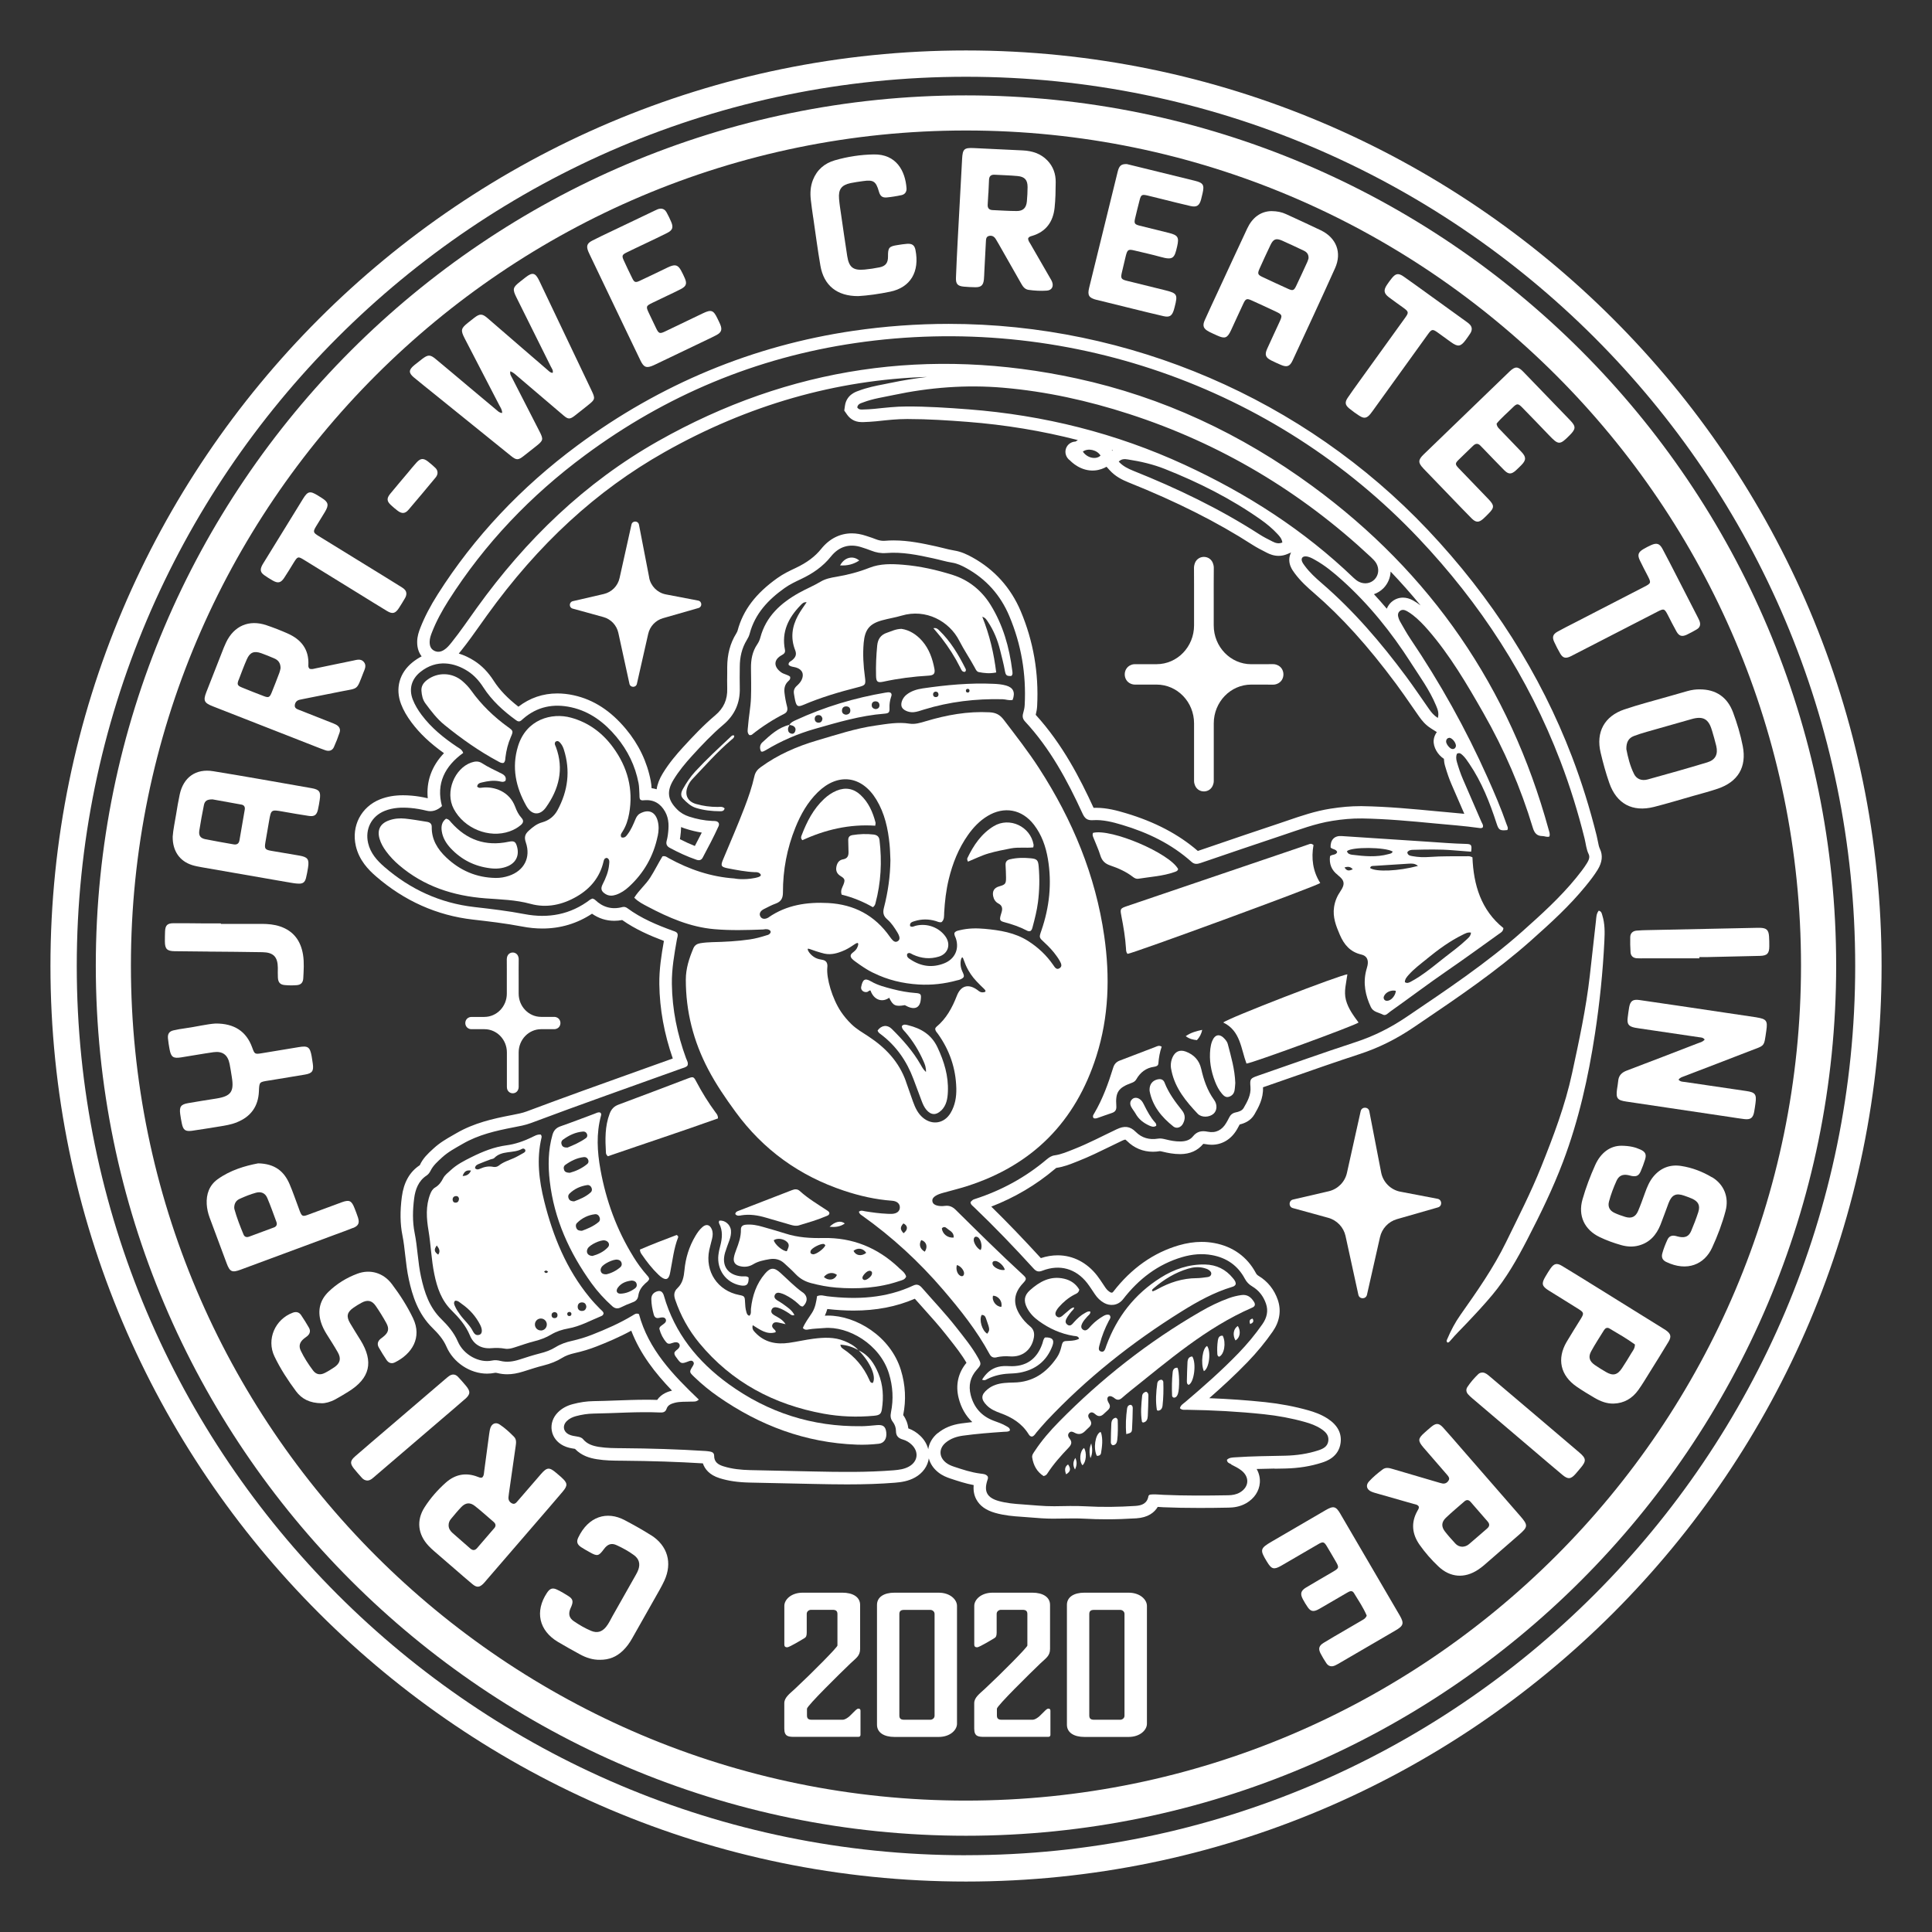 <?xml version="1.0" encoding="UTF-8"?>
<svg xmlns="http://www.w3.org/2000/svg" id="Layer_1" data-name="Layer 1" viewBox="0 0 552.97 552.97">
  <rect x="0" y="0" width="552.97" height="552.97" fill="#333333" stroke="none"/>
  <defs>
    <style>
      .cls-1 {
        fill: #fff;
        stroke-width: 0px;
      }
    </style>
  </defs>
  <path class="cls-1" d="m323.72,195.72l.07.03c.32.12.65.19.98.19h6.27c5.92,0,10.72,4.97,10.72,11.1v16.5c0,.24.03.47.09.71l.03.1c.72,2.89,4.68,2.89,5.4,0l.03-.1c.06-.24.09-.47.09-.71v-16.5c0-6.13,4.8-11.1,10.72-11.1h0c2.09.01,4.17-.02,6.26.02.34,0,.67-.05.99-.17l.13-.05c2.45-.92,2.45-4.51,0-5.43l-.13-.05c-.32-.12-.65-.17-.99-.17-2.09.04-4.17,0-6.26.02-5.92,0-10.73-4.97-10.73-11.11v-6.56c.01-3.31-.03-6.62.02-9.92,0-.24-.02-.48-.08-.72l-.05-.21c-.69-2.93-4.72-2.93-5.41,0l-.05.21c-.05.24-.08.48-.08.72.05,3.31,0,6.62.02,9.92v6.56c0,6.13-4.8,11.1-10.72,11.1h-6.27c-.34,0-.67.06-.98.19l-.07.03c-2.4.94-2.4,4.46,0,5.4Z"></path>
  <path class="cls-1" d="m138.65,291.07h-3.76c-.2,0-.4.04-.59.11l-.04.02c-1.44.56-1.44,2.67,0,3.24l.04.02c.19.07.39.11.59.11.93,0,2.28,0,3.76,0,3.55,0,6.43,2.98,6.43,6.66v9.9c0,.15.02.28.05.43v.06c.45,1.73,2.82,1.73,3.25,0l.02-.06c.03-.14.05-.28.05-.43v-9.9c0-3.68,2.88-6.66,6.43-6.66h0c1.25,0,2.5-.01,3.75,0,.2,0,.4-.03.59-.1l.08-.03c1.47-.55,1.47-2.7,0-3.26l-.08-.03c-.19-.07-.39-.1-.59-.1-1.25.02-2.5,0-3.75,0-3.55,0-6.43-2.98-6.43-6.66v-3.93c0-1.98-.02-3.97.01-5.95,0-.15-.01-.29-.05-.43l-.03-.13c-.42-1.76-2.83-1.76-3.25,0l-.03.13c-.03.14-.05.29-.05.43.03,1.98,0,3.97.01,5.95v3.94c0,3.68-2.88,6.66-6.43,6.66Z"></path>
  <path class="cls-1" d="m185.82,165.36l-2.94-15.2c-.23-1.16-1.88-1.19-2.14-.03l-3.41,15.32c-.5,2.27-2.26,4.04-4.53,4.57l-8.86,2.05c-1.1.26-1.14,1.82-.04,2.12l8.79,2.42c2.16.59,3.81,2.34,4.29,4.53l3.18,14.58c.25,1.14,1.88,1.15,2.13,0l3.24-14.31c.49-2.15,2.1-3.86,4.22-4.47l10.18-2.92c1.11-.32,1.03-1.91-.1-2.12l-9.24-1.77c-2.42-.46-4.32-2.36-4.79-4.78Z"></path>
  <path class="cls-1" d="m400.83,341.09c-2.79-.53-4.98-2.72-5.52-5.51l-3.39-17.52c-.26-1.34-2.17-1.37-2.47-.03l-3.93,17.66c-.58,2.61-2.61,4.66-5.22,5.27l-10.22,2.37c-1.27.29-1.31,2.1-.05,2.44l10.14,2.79c2.49.69,4.4,2.7,4.95,5.22l3.67,16.81c.29,1.32,2.16,1.32,2.46,0l3.73-16.5c.56-2.48,2.42-4.45,4.86-5.15l11.74-3.37c1.27-.37,1.19-2.2-.11-2.45l-10.66-2.04Z"></path>
  <path class="cls-1" d="m118.56,108.11c1.93,1.61,3.9,3.16,5.85,4.74,7.27,5.87,14.53,11.75,21.8,17.61,1.61,1.3,2.09,1.29,3.68.05,1.19-.93,2.37-1.86,3.55-2.8,2.08-1.65,2.15-1.92.96-4.26-2.6-5.1-5.23-10.19-7.83-15.29-.27-.54-.72-1.07-.49-1.9.95.39,1.58,1.04,2.26,1.62,4.32,3.68,8.63,7.37,12.96,11.04,1.3,1.11,1.82,1.12,3.17.08,1.32-1.01,2.6-2.06,3.9-3.09,1.99-1.58,2.04-1.84.93-4.16-4.32-9.07-8.64-18.14-12.96-27.2-.67-1.41-1.34-2.81-2.01-4.22-1.1-2.29-1.93-2.49-3.89-.96-.51.4-1.02.81-1.54,1.21-2.14,1.68-2.28,2.14-1.09,4.54,3.28,6.61,6.59,13.22,9.86,19.83.27.54.74,1.06.51,1.77-.71-.03-1.06-.5-1.47-.84-2.33-1.99-4.64-4-6.96-6-3.42-2.96-6.83-5.92-10.26-8.87-1.47-1.26-2.17-1.26-3.72-.08-.6.46-1.19.93-1.78,1.4-2.08,1.65-2.21,2.18-.97,4.57,3.3,6.38,6.62,12.75,9.91,19.13.34.65.81,1.26.79,2.17-.79-.04-1.16-.49-1.58-.83-2.58-2.15-5.16-4.32-7.74-6.48-3.23-2.71-6.45-5.44-9.7-8.13-1.58-1.31-2.2-1.28-3.85-.04-.76.58-1.51,1.17-2.25,1.77-1.68,1.39-1.72,2.23-.06,3.61Z"></path>
  <path class="cls-1" d="m502.74,291.18c-.2-.03-.4-.06-.6-.09-7.15-1.06-14.3-2.13-21.46-3.19-3.82-.57-7.65-1.14-11.48-1.68-1.87-.26-2.6.28-2.92,2.14-.17.94-.27,1.89-.4,2.83-.25,1.91.22,2.58,2.09,2.96.39.08.79.13,1.19.19,5.71.84,11.43,1.68,17.14,2.53.52.08,1.12.02,1.61.67-.6.72-1.42.85-2.15,1.14-6.7,2.59-13.39,5.18-20.11,7.72-1.47.55-2.38,1.41-2.5,3.03-.06.8-.24,1.59-.34,2.39-.32,2.54.09,3.09,2.68,3.47,9.83,1.47,19.67,2.93,29.5,4.39,1.44.21,2.88.47,4.32.63,1.73.19,2.42-.34,2.75-2.02.16-.84.27-1.68.39-2.53.35-2.56-.08-3.12-2.62-3.49-5.81-.86-11.63-1.7-17.44-2.57-.65-.1-1.41-.02-1.96-.68.39-.59.98-.74,1.53-.95,6.28-2.42,12.57-4.8,18.84-7.25,4.42-1.73,4.04-.99,4.75-5.85.41-2.82.06-3.31-2.8-3.78Z"></path>
  <path class="cls-1" d="m160.71,422.85c-.49-.43-.99-.85-1.49-1.27-1.97-1.69-2.66-1.66-4.36.29-2.24,2.57-4.46,5.17-6.7,7.75-.43.5-.87,1.06-1.64.66-.68-.35-1.04-.93-.99-1.72.03-.4.09-.8.14-1.2.64-4.47,1.28-8.95,1.92-13.42.14-.96.28-1.95-.47-2.71-1.26-1.29-2.61-2.52-4.11-3.52-1.1-.73-2.21-.28-2.64.96-.19.56-.27,1.17-.36,1.77-.48,3.53-.94,7.07-1.42,10.6-.09.63-.04,1.32-.58,1.85-.54.15-.91-.06-1.28-.2-3.38-1.32-6.46-.71-9.12,1.65-2.33,2.07-4.4,4.43-6.08,7.05-2.41,3.75-1.94,7.78,1.12,11.04.51.55,1.07,1.06,1.64,1.56,1.89,1.65,3.8,3.29,5.7,4.93,1.75,1.51,3.48,3.04,5.26,4.51,1.23,1.02,2.02.93,3.14-.21.32-.32.6-.68.89-1.02,4.73-5.47,9.45-10.95,14.17-16.42,2.53-2.93,5.06-5.85,7.56-8.8,1.55-1.83,1.48-2.52-.33-4.14Zm-19.27,14.56c-1.63,1.9-3.27,3.79-4.9,5.69-.61.71-1.26.71-1.95.1-1.69-1.49-3.4-2.96-5.08-4.45-.65-.58-1.12-1.29-1.11-2.21,0-.68.24-1.28.67-1.79.97-1.15,1.91-2.32,2.95-3.4,1.22-1.27,2.5-1.42,3.88-.33,1.85,1.45,3.59,3.04,5.38,4.57.64.55.74,1.17.17,1.83Z"></path>
  <path class="cls-1" d="m418.18,414.46c-1.71-1.97-3.41-3.96-5.16-5.89-1.19-1.3-2-1.31-3.37-.19-.66.54-1.29,1.11-1.93,1.68-1.9,1.68-1.96,2.3-.31,4.24,2.25,2.63,4.54,5.23,6.8,7.85.4.46.8.97.39,1.61-.41.65-1.01.98-1.79.83-.44-.09-.88-.22-1.31-.35-4.29-1.26-8.57-2.52-12.86-3.78-.98-.29-1.98-.57-2.89.11-1.41,1.05-2.77,2.18-3.95,3.48-.98,1.08-.63,2.32.74,2.89.69.29,1.43.48,2.15.68,3.28.94,6.57,1.86,9.85,2.81.56.16,1.21.19,1.54.78.11.52-.2.89-.42,1.28-1.86,3.35-1.49,6.6.64,9.64,1.59,2.26,3.42,4.35,5.43,6.24,3.35,3.16,7.46,3.46,11.3.92.59-.39,1.15-.81,1.68-1.26,3.34-2.89,6.66-5.8,10-8.7,2.67-2.32,2.71-2.77.38-5.45-5.64-6.47-11.27-12.95-16.91-19.42Zm7.51,22.98c-1.75,1.51-3.48,3.04-5.25,4.53-.54.46-1.21.72-1.94.73-.8-.03-1.47-.37-1.99-.95-1.01-1.12-2.04-2.23-2.95-3.42-1.07-1.38-1.01-2.68.27-3.91,1.7-1.63,3.53-3.13,5.3-4.69.67-.59,1.27-.46,1.82.18,1.61,1.86,3.23,3.72,4.84,5.57.61.7.59,1.35-.11,1.96Z"></path>
  <path class="cls-1" d="m275.86,82.04c1.1.1,2.21.16,3.31.17,1.63.02,2.27-.57,2.44-2.21.08-.8.09-1.6.13-2.41.14-2.81.28-5.62.44-8.43.04-.69.04-1.48.97-1.65.85-.16,1.45.24,1.88.96.26.43.52.86.77,1.3,2.16,3.8,4.33,7.59,6.48,11.39.48.86,1.03,1.64,2.09,1.8,1.74.25,3.51.35,5.26.22,1.45-.1,2.03-1.25,1.46-2.61-.13-.32-.32-.62-.5-.93-1.91-3.31-3.82-6.61-5.72-9.92-.27-.47-.66-.9-.58-1.56.3-.46.72-.53,1.1-.64,4-1.19,6.02-4.04,6.45-8.03.27-2.44.3-4.91.32-7.37.02-2.34-.72-4.46-2.37-6.18-1.92-2-4.38-2.76-7.08-2.89-4.67-.24-9.33-.46-14-.67-2.77-.13-3.19.28-3.34,3.12-.42,7.87-.86,15.75-1.28,23.62-.18,3.46-.35,6.92-.48,10.39-.06,1.78.48,2.36,2.24,2.53Zm7.03-26.76h.01c.06-1.25.13-2.51.17-3.76.03-1.05.52-1.57,1.6-1.51,2.2.13,4.41.17,6.61.38,2.03.2,2.84,1.14,2.83,3.17,0,1.35-.08,2.71-.2,4.06-.17,1.87-1.06,2.78-2.9,2.78-2.3,0-4.61-.17-6.92-.27-.98-.04-1.46-.56-1.4-1.55.07-1.1.13-2.2.19-3.31Z"></path>
  <path class="cls-1" d="m60.84,202.13c9.78,3.83,19.55,7.66,29.33,11.49.98.38,1.96.78,2.96,1.12,1.03.35,1.96.13,2.43-.89.62-1.37,1.17-2.78,1.64-4.2.33-.99-.12-1.77-1.03-2.25-.44-.23-.92-.41-1.38-.59-3.08-1.22-6.17-2.43-9.25-3.65-.62-.24-1.27-.51-1.16-1.36.1-.76.53-1.29,1.3-1.5.39-.1.78-.18,1.18-.25,3.65-.73,7.29-1.46,10.94-2.18,4.85-.96,4.21-.25,6.19-5.31.4-1.02,1.01-2.1.13-3.12-.88-1.01-2.06-.56-3.12-.35-3.5.7-6.98,1.46-10.48,2.17-.63.13-1.26.39-1.94.13-.36-.38-.34-.74-.32-1.09.21-4.47-2.09-7.3-5.98-9.01-1.97-.87-3.99-1.66-6.04-2.35-4.97-1.67-9.25.18-11.52,4.91-.24.5-.46,1-.67,1.52-1.67,4.25-3.35,8.51-5.01,12.77-.92,2.37-.6,3.05,1.81,3.99Zm7.48-7.55c.75-1.97,1.48-3.95,2.33-5.88.88-2,2.06-2.47,4.13-1.74,1.28.46,2.53.97,3.77,1.51,1.1.48,1.76,1.31,1.75,2.78-.07.29-.14.79-.32,1.26-.73,1.93-1.46,3.85-2.24,5.75-.55,1.34-.88,1.49-2.18,1-2.11-.8-4.22-1.63-6.31-2.49-1.31-.54-1.45-.87-.95-2.19Z"></path>
  <path class="cls-1" d="m346.03,94.94c.76.38,1.54.73,2.32,1.08,2.24,1.02,2.94.77,3.99-1.49,1.19-2.55,2.33-5.12,3.54-7.66.65-1.38.98-1.5,2.35-.89,2.34,1.05,4.66,2.13,6.97,3.22,1.81.86,1.88,1.07,1.06,2.86-1.19,2.6-2.42,5.19-3.59,7.8-.75,1.67-.44,2.49,1.17,3.3.9.45,1.81.87,2.74,1.26,1.75.76,2.59.48,3.39-1.25,4.08-8.79,8.18-17.58,12.15-26.42,2.01-4.47.36-8.69-4.07-10.83-3.3-1.6-6.64-3.1-9.97-4.64-1.2-.55-2.47-.84-4.21-.86-3.09.08-5.44,1.89-6.88,4.95-2.82,6-5.59,12.02-8.38,18.04-1.27,2.73-2.55,5.46-3.78,8.21-.74,1.64-.39,2.5,1.2,3.3Zm14.49-18.09c1.01-2.24,2.03-4.48,3.1-6.7.83-1.75,1.6-2.05,3.37-1.27,2.07.91,4.11,1.89,6.15,2.85.82.39,1.43.95,1.39,2.18-.07.22-.17.67-.36,1.07-1.04,2.28-2.09,4.57-3.17,6.83-.65,1.37-.97,1.47-2.35.85-2.42-1.1-4.84-2.21-7.25-3.35-1.43-.67-1.54-.98-.88-2.45Z"></path>
  <path class="cls-1" d="m55,247.61c.91.28,1.85.45,2.79.62,8.36,1.46,16.71,2.91,25.07,4.36.84.14,1.69.29,2.54.32,1.28.06,1.86-.37,2.18-1.6.25-.97.42-1.96.58-2.95.38-2.43-.05-3.05-2.5-3.48-2.67-.47-5.35-.9-8.02-1.36-1.79-.31-1.99-.6-1.68-2.43.34-2.03.7-4.05,1.05-6.08.58-3.32.58-3.31,3.96-2.72,2.47.43,4.94.88,7.43,1.24,1.58.23,2.24-.25,2.6-1.79.22-.93.36-1.87.51-2.81.35-2.27-.05-2.94-2.31-3.34-9.39-1.65-18.78-3.33-28.19-4.86-4.98-.81-8.53,1.77-9.58,6.7-.4,1.86-.72,3.75-1.02,5.63-.36,2.23-.85,4.44-.98,6.38-.06,4.12,2,7.05,5.58,8.17Zm2.05-9.91c.38-2.43.82-4.85,1.31-7.26.25-1.24.92-1.66,2.5-1.64,2.53.45,5.4.96,8.26,1.49.79.15,1.06.7.93,1.46-.5,2.92-1,5.84-1.51,8.76-.17,1-.78,1.33-1.74,1.15-2.67-.48-5.34-.92-8-1.46-1.45-.29-1.98-1.04-1.75-2.49Z"></path>
  <path class="cls-1" d="m482.99,197.79c-1.74.5-3.48.99-5.22,1.49-4.29,1.24-8.64,2.34-12.86,3.77-5.71,1.94-8.17,6.5-6.79,12.34.69,2.93,1.49,5.85,2.48,8.69,2.09,6,6.65,8.43,12.82,6.87,3.75-.95,7.45-2.08,11.17-3.14,2.37-.67,4.76-1.29,7.08-2.08,5.79-1.97,8.3-6.2,7.14-12.17-.64-3.3-1.62-6.54-2.79-9.69-1.64-4.37-4.92-6.57-9.51-6.56-1.06-.02-2.3.13-3.52.48Zm6.99,11.22c.43,1.49.89,2.98,1.24,4.49.56,2.38-.23,3.99-2.56,4.7-5.66,1.71-11.36,3.32-17.06,4.89-1.72.47-3.17-.11-3.89-1.52-1.2-2.39-1.8-4.98-2.22-7.14-.05-2.06.68-3.19,2.13-3.76,1.21-.47,2.47-.85,3.72-1.21,4.29-1.23,8.58-2.45,12.88-3.66,3.24-.91,4.82-.02,5.75,3.21Z"></path>
  <path class="cls-1" d="m489.99,336.96c-2.72-1.63-5.7-2.77-8.86-3.25-3.16-.47-5.84.56-7.91,3.05-1.14,1.38-1.8,3-2.4,4.66-.63,1.75-1.25,3.5-1.98,5.21-.73,1.69-1.92,2.2-3.68,1.66-1.05-.32-2.11-.69-3.1-1.16-1.37-.65-1.93-1.76-1.54-3.23.54-2.04,1.29-4.02,2.16-5.94.67-1.47,1.75-1.93,3.34-1.62.35.07.68.18,1.03.25,1.31.23,2-.09,2.53-1.31.48-1.1.9-2.24,1.26-3.39.46-1.49.11-2.22-1.35-2.88-1.48-.67-3.03-1.05-5.42-1.08-3.23,0-5.92,2.02-7.49,5.51-1.44,3.2-2.69,6.5-3.65,9.88-1.32,4.63.56,8.66,4.91,10.75,1.99.96,4.07,1.71,6.21,2.31,1.62.45,3.26.56,4.91.13,3.2-.83,5.12-3.03,6.3-5.98.82-2.05,1.53-4.15,2.32-6.21.91-2.35,2.14-2.92,4.47-2.1.71.25,1.42.51,2.11.8,1.93.82,2.54,1.99,1.9,3.96-.59,1.81-1.28,3.6-2.02,5.35-.64,1.51-1.66,1.98-3.28,1.7-.39-.07-.78-.18-1.17-.28-1.08-.26-1.9.08-2.36,1.1-.58,1.28-1.11,2.59-1.47,3.95-.28,1.07.09,1.89,1.09,2.37,6.12,2.95,11.01.63,13.16-4.02,1.58-3.41,2.92-6.95,3.88-10.6,1.02-3.87-.45-7.57-3.89-9.62Z"></path>
  <path class="cls-1" d="m103.16,383.54c-1-1.63-2.03-3.23-2.99-4.88-1.11-1.91-.83-3.1,1-4.37.74-.52,1.51-.99,2.31-1.42,1.68-.92,2.97-.68,4.06.9,1.08,1.57,2.09,3.2,3.01,4.87.95,1.72.64,2.8-.95,4.04-.24.18-.49.35-.72.55-.79.68-.98,1.53-.47,2.43.7,1.22,1.44,2.42,2.22,3.58.57.84,1.4,1.18,2.37.71,4.96-2.44,7.85-7.14,5.23-12.63-1.66-3.48-3.77-6.76-6.1-9.84-2.41-3.18-6.17-4.29-9.83-2.93-3.08,1.14-5.89,2.87-8.25,5.15-2.48,2.4-3.21,5.37-2.19,8.72.37,1.21.94,2.32,1.61,3.4,1.09,1.75,2.22,3.47,3.23,5.26,1.01,1.79.65,3.13-1.04,4.27-.88.59-1.77,1.15-2.71,1.62-1.33.66-2.47.45-3.36-.73-1.33-1.77-2.53-3.63-3.49-5.62-.67-1.38-.32-2.48.88-3.47.31-.25.65-.47.96-.73.8-.68,1-1.51.48-2.42-.7-1.22-1.44-2.41-2.23-3.58-.57-.85-1.39-1.07-2.38-.71-5.08,1.88-7.59,7.63-5.26,12.51,1.69,3.53,3.84,6.83,6.18,9.98,1.64,2.2,3.92,3.4,7.35,3.43.98.04,2.49-.35,3.88-1.1,1.28-.69,2.52-1.45,3.76-2.22,6.19-3.83,7.29-8.53,3.46-14.75Z"></path>
  <path class="cls-1" d="m313.85,85.81c3.36.84,6.72,1.67,10.09,2.49,3.02.74,6.04,1.5,9.08,2.19,1.71.39,2.41-.07,2.94-1.73.09-.29.16-.58.24-.87.94-3.66.76-3.96-2.89-4.86-3.61-.88-7.22-1.77-10.82-2.67-1.6-.4-1.78-.73-1.4-2.35.37-1.56.72-3.13,1.11-4.69.48-1.92.73-2.06,2.6-1.6,2.44.59,4.9,1.12,7.31,1.79,3.69,1.04,4.04.37,4.81-2.99.6-2.6.22-3.21-2.34-3.85-2.82-.71-5.66-1.38-8.48-2.1-1.37-.36-1.54-.67-1.22-2.05.41-1.76.85-3.51,1.3-5.26.39-1.52.67-1.67,2.26-1.3,1.37.32,2.73.67,4.1,1.01,2.73.67,5.45,1.38,8.2,2,1.77.4,2.52-.09,3.01-1.82.16-.58.29-1.17.43-1.76.57-2.45.23-3.05-2.19-3.65-5.26-1.31-10.53-2.59-15.8-3.88-1.32-.32-2.63-.64-3.64-.89-1.65-.07-2.23.46-2.66,2.21-2.72,11.07-5.44,22.13-8.16,33.2-.53,2.17-.07,2.89,2.14,3.45Z"></path>
  <path class="cls-1" d="m407.37,134.06c2.75,2.87,5.5,5.72,8.26,8.57,1.85,1.91,3.68,3.85,5.56,5.73,1.25,1.25,2.08,1.25,3.38.09.49-.43.94-.91,1.4-1.37,1.79-1.78,1.79-2.42.03-4.24-2.86-2.97-5.72-5.93-8.57-8.9-.95-1-.96-1.34-.03-2.26,1.39-1.38,2.82-2.72,4.22-4.09.76-.75,1.47-.75,2.19.06.33.37.7.72,1.05,1.08,1.89,1.95,3.75,3.92,5.66,5.84,1.25,1.25,2.07,1.23,3.37.05.52-.47,1.02-.97,1.52-1.47,1.44-1.46,1.46-2.34.02-3.85-2.01-2.11-4.04-4.2-6.06-6.3-.41-.43-.91-.81-1.02-1.75,1.36-1.66,3.06-3.07,4.62-4.62,1.21-1.2,1.54-1.19,2.71,0,2.52,2.59,5.05,5.18,7.54,7.8,2.86,3.01,3.19,3.03,6.07.12,1.78-1.8,1.81-2.48.1-4.27-4.46-4.63-8.92-9.26-13.4-13.88-1.52-1.57-2.35-1.59-3.93-.07-8.21,7.91-16.41,15.83-24.61,23.76-1.59,1.54-1.6,2.37-.09,3.94Z"></path>
  <path class="cls-1" d="m383.65,433.3c-1.29-2.21-1.98-2.38-4.23-1.07-5.12,2.98-10.24,5.96-15.36,8.95-3.44,2.01-3.53,2.39-1.43,5.82,1.34,2.2,1.99,2.35,4.24,1.04,3.51-2.06,7.02-4.11,10.55-6.14,1.23-.7,1.57-.6,2.31.61.86,1.41,1.68,2.86,2.52,4.29,1.09,1.87,1.05,2.01-.86,3.13-2.51,1.47-5.04,2.92-7.54,4.42-1.56.94-1.78,1.82-.94,3.39.43.79.89,1.58,1.41,2.31.79,1.11,1.51,1.28,2.72.73.36-.17.71-.38,1.06-.58,2.48-1.44,4.95-2.88,7.42-4.32.67-.39,1.45-.84,1.99.05,1.3,2.13,2.71,4.21,3.67,6.48-.32.8-.84,1.04-1.31,1.32-1.69.99-3.39,1.97-5.07,2.96-1.99,1.17-4.01,2.3-5.97,3.52-1.35.84-1.56,1.68-.85,3.06.48.93,1.04,1.84,1.62,2.72.61.93,1.48,1.15,2.5.7.46-.21.89-.46,1.32-.71,5.34-3.11,10.67-6.23,16.01-9.33,2.3-1.34,2.5-2.04,1.17-4.33-5.65-9.67-11.29-19.34-16.95-29.01Z"></path>
  <path class="cls-1" d="m168.76,72.82c3.53,7.38,7.07,14.76,10.6,22.14,1.32,2.76,2.64,5.53,3.98,8.28.94,1.94,1.73,2.21,3.73,1.31.14-.06.27-.13.41-.19,4.94-2.36,9.87-4.72,14.81-7.09.95-.46,1.91-.9,2.83-1.4,1.36-.74,1.63-1.55,1.03-3-.25-.6-.55-1.18-.83-1.77-1.12-2.33-1.76-2.56-4.11-1.44-3.63,1.73-7.24,3.48-10.86,5.21-1.51.72-1.81.62-2.55-.91-.7-1.45-1.4-2.89-2.08-4.35-.89-1.89-.84-2.04,1.05-2.96,1.35-.66,2.72-1.3,4.07-1.95,1.36-.65,2.73-1.28,4.06-1.98,1.51-.79,1.77-1.54,1.11-3.07-.31-.74-.67-1.46-1.05-2.17-.87-1.61-1.64-1.87-3.32-1.17-.42.17-.82.38-1.23.58-2.45,1.17-4.88,2.36-7.34,3.5-1.21.56-1.54.42-2.12-.78-.84-1.71-1.68-3.43-2.46-5.17-.54-1.21-.41-1.54.79-2.14,1.75-.87,3.53-1.69,5.3-2.54,2.13-1.02,4.27-2.01,6.37-3.08,1.57-.8,1.83-1.59,1.15-3.19-.39-.92-.84-1.83-1.32-2.71-.35-.65-.91-1.07-1.7-1.06-.62.02-1.16.31-1.7.57-4.08,1.95-8.16,3.89-12.23,5.84-1.9.91-3.82,1.79-5.69,2.77-1.47.76-1.7,1.57-1.07,3.11.11.28.25.55.38.82Z"></path>
  <path class="cls-1" d="m476.78,380.72c-.29-.2-.59-.38-.89-.56-6.65-4.13-13.3-8.27-19.95-12.39-2.94-1.82-5.88-3.65-8.85-5.44-1.51-.91-2.3-.71-3.31.73-.52.74-.98,1.52-1.44,2.29-1.22,2.05-1.05,2.78.97,4.04,2.85,1.78,5.72,3.53,8.57,5.33,1.44.91,1.5,1.23.63,2.65-1.36,2.23-2.78,4.42-4.1,6.67-2.87,4.88-1.8,9.66,2.89,12.87,1.65,1.13,3.38,2.18,5.11,3.19,1.66.97,3.43,1.67,5.42,1.63,3.03-.09,5.38-1.5,7.1-3.91,1.14-1.59,2.13-3.28,3.17-4.94,1.83-2.94,3.67-5.87,5.45-8.84.9-1.5.66-2.32-.76-3.31Zm-9.84,6.54c-.88,1.47-1.76,2.93-2.71,4.35-1.3,1.97-2.6,2.25-4.59,1.07-1.08-.64-2.16-1.28-3.19-2-1.54-1.07-1.92-2.3-1.04-3.9,1.13-2.07,2.43-4.05,3.67-6.05.36-.58.88-.89,1.53-.52,2.5,1.47,5.01,2.92,7.33,4.6,0,1.17-.6,1.77-1,2.45Z"></path>
  <path class="cls-1" d="m101.08,351.46c1.52-.62,1.88-1.43,1.38-2.98-.29-.91-.64-1.8-.99-2.69-.85-2.17-1.49-2.46-3.66-1.68-.33.12-.66.25-.99.37-2.92,1.08-5.84,2.18-8.76,3.24-1.42.52-1.68.38-2.25-1.06-.11-.28-.2-.57-.31-.85-.87-2.3-1.65-4.64-2.62-6.9-1.55-3.61-4.17-5.85-9-5.94-3.7.7-7.94,1.92-11.59,4.55-2.36,1.7-3.29,4.24-3.12,7.15.08,1.32.37,2.58.82,3.81,1.63,4.38,3.25,8.76,4.89,13.13.9,2.41,1.55,2.7,3.97,1.8,9.09-3.37,18.18-6.74,27.27-10.11,1.65-.61,3.31-1.2,4.94-1.86Zm-22.69-.14c-2.35.88-4.7,1.75-7.06,2.62-.7.26-1.32.15-1.63-.61-.98-2.36-1.91-4.75-2.6-7.22-.05-.19-.05-.4-.06-.54.03-1.17.56-1.99,1.56-2.44,1.51-.69,3.05-1.31,4.65-1.75,1.45-.4,2.64.08,3.24,1.48.97,2.26,1.77,4.59,2.63,6.89.27.73.02,1.29-.72,1.57Z"></path>
  <path class="cls-1" d="m186.36,439.42c-2.46-1.56-5.01-2.98-7.59-4.34-5.02-2.65-10.35-1.13-13.27,5.01-.56,1.18-.31,1.96.81,2.72.79.53,1.64.98,2.47,1.45,2.19,1.24,2.57,1.15,4.07-.88,1.05-1.42,2.15-1.82,3.65-1.12,1.73.8,3.42,1.71,4.96,2.85,1.44,1.07,1.83,2.45,1.25,4.13-.18.52-.44,1.01-.71,1.49-2.22,3.94-4.45,7.87-6.68,11.8-.59,1.05-1.08,2.16-1.85,3.1-1.19,1.46-2.56,1.86-4.29,1.14-1.76-.74-3.42-1.71-4.99-2.79-1.27-.88-1.54-1.99-.99-3.44.11-.28.25-.55.36-.83.55-1.37.39-2.06-.8-2.84-1.05-.68-2.14-1.32-3.27-1.87-1.32-.65-2.11-.37-2.93.88-3.53,5.32-2.32,10.8,3.13,14.06,2.07,1.24,4.18,2.4,6.3,3.56,1.79.98,3.68,1.6,5.75,1.56,2.59,0,4.65-.81,6.53-2.61,1.06-1.02,1.91-2.19,2.63-3.47,2.17-3.85,4.37-7.69,6.53-11.54.93-1.66,1.92-3.31,2.72-5.04,2.34-5.08.93-10-3.78-12.99Z"></path>
  <path class="cls-1" d="m232.75,62.22c.68,4.62,1.27,9.26,2.07,13.86.98,5.61,4.73,8.7,10.83,8.67,2.68-.15,5.92-.6,9.11-1.26,5.85-1.2,8.5-5.72,7.26-11.96-.27-1.36-.97-1.84-2.38-1.75-.9.06-1.79.21-2.69.35-2.52.38-2.81.73-2.79,3.3.02,1.79-.67,2.73-2.43,3.09-1.42.29-2.87.5-4.32.64-3.21.29-4.42-.65-4.92-3.85-.62-3.97-1.18-7.95-1.76-11.93-.22-1.49-.46-2.98-.58-4.48-.23-2.71.69-3.94,3.32-4.5,1.18-.25,2.38-.4,3.57-.57,2.96-.42,3.68.07,4.51,2.98.37,1.31.96,1.82,2.27,1.7,1.4-.13,2.79-.37,4.16-.65,1.02-.21,1.55-.95,1.48-1.98-.36-4.97-2.93-9.79-9.36-9.68-3.75.06-7.52.63-11.15,1.68-2.95.85-5.13,2.7-6.28,5.63-.72,1.82-.82,3.72-.61,5.64.18,1.7.44,3.39.68,5.08Z"></path>
  <path class="cls-1" d="m67.82,321.2c3.96-1.57,6.08-4.53,6.28-8.74.13-2.87.06-2.75,2.95-3.21.05,0,.1-.01.15-.02,3.37-.56,6.74-1.1,10.1-1.67,2.06-.35,2.52-1.02,2.23-3.11-.1-.7-.2-1.39-.32-2.08-.49-2.73-1.06-3.12-3.75-2.66-3.46.59-6.93,1.16-10.4,1.72-2.17.35-2.17.33-2.91-1.7-1.64-4.47-5.04-6.83-10.48-6.78-2.46.16-5.55.93-8.67,1.36-1.14.16-2.29.34-3.41.61-1.16.29-1.63,1-1.52,2.25.09,1.05.27,2.09.46,3.13.42,2.26,1.04,2.7,3.31,2.34,3.08-.48,6.14-1.04,9.22-1.48,2.62-.38,4.13.74,4.65,3.33.25,1.23.43,2.47.63,3.71.71,4.28-.23,5.56-4.49,6.23-2.68.42-5.36.84-8.03,1.31-2.06.36-2.52,1.03-2.24,3.13.12.89.28,1.79.46,2.67.38,1.89,1,2.37,2.94,2.1,2.59-.36,5.16-.8,7.74-1.21,1.74-.28,3.47-.56,5.12-1.21Z"></path>
  <path class="cls-1" d="m471.6,164.82c1.01,1.97.99,2.12-.94,3.11-6.78,3.51-13.57,7-20.36,10.5-1.52.78-3.05,1.54-4.54,2.38-1.31.74-1.55,1.56-.93,2.9.53,1.14,1.09,2.27,1.73,3.35.73,1.25,1.49,1.45,2.78.89.32-.14.63-.31.94-.47,8.04-4.14,16.08-8.28,24.12-12.41,1.85-.95,2-.88,2.98,1,.81,1.56,1.58,3.14,2.45,4.67.74,1.31,1.55,1.56,2.9.95,1-.46,1.97-1.01,2.92-1.56.6-.34.97-.87.95-1.6-.03-.62-.32-1.15-.59-1.69-2.06-4.02-4.12-8.05-6.19-12.07-1.31-2.55-2.61-5.1-3.96-7.62-.85-1.6-1.68-1.86-3.33-1.11-.73.33-1.45.7-2.14,1.11-1.52.89-1.78,1.67-1.04,3.24.71,1.5,1.49,2.96,2.25,4.43Z"></path>
  <path class="cls-1" d="m389.11,119.02c1.32.86,2.1.69,3.12-.54.26-.31.49-.64.72-.96,5.25-7.29,10.5-14.58,15.76-21.87,1.05-1.46,1.34-1.51,2.78-.48,1.27.9,2.52,1.83,3.78,2.74,2.02,1.45,2.78,1.34,4.24-.61.45-.6.88-1.23,1.29-1.85.25-.38.43-.79.44-1.32-.03-.92-.7-1.45-1.4-1.96-3.7-2.68-7.4-5.35-11.11-8.02-2.32-1.67-4.63-3.36-6.98-5-1.52-1.06-2.3-.9-3.45.55-.47.59-.92,1.2-1.33,1.82-1.04,1.55-.9,2.46.59,3.59,1.36,1.03,2.77,2,4.15,3.01,1.51,1.1,1.54,1.34.42,2.89-4.34,6.03-8.69,12.05-13.03,18.08-1.14,1.59-2.3,3.17-3.39,4.8-.84,1.26-.71,2.05.46,3.01.93.76,1.91,1.47,2.92,2.12Z"></path>
  <path class="cls-1" d="m75.63,164.62c.77.55,1.59,1.06,2.41,1.53,1.51.87,2.33.7,3.3-.76.95-1.42,1.82-2.89,2.72-4.34,1.14-1.82,1.24-1.86,3.03-.76,5.26,3.23,10.51,6.48,15.77,9.72,2.65,1.63,5.28,3.29,7.95,4.89,1.51.9,2.32.69,3.3-.76.62-.92,1.17-1.87,1.74-2.82.26-.43.46-.89.46-1.41-.02-.86-.59-1.36-1.24-1.77-1.61-1.02-3.23-2.02-4.86-3.02-6.32-3.9-12.65-7.79-18.98-11.68-1.63-1-1.69-1.25-.73-2.84.83-1.38,1.7-2.73,2.52-4.11,1.17-1.97.98-2.76-.91-3.96-.38-.24-.76-.48-1.15-.72-2.23-1.37-2.88-1.24-4.24.97-3.77,6.1-7.53,12.22-11.29,18.33-.16.26-.32.51-.45.78-.59,1.21-.43,1.96.66,2.74Z"></path>
  <path class="cls-1" d="m59.61,272.36c5.17.05,10.35.07,15.52.17,3.14.06,4.36,1.35,4.39,4.46,0,.95-.04,1.91.02,2.86.08,1.32.64,1.97,1.92,2.09,1.15.11,2.31.12,3.46.03,1.2-.09,1.81-.72,1.88-1.96.12-2.26.29-4.52-.07-6.77-.64-3.93-2.68-6.77-6.56-8.08-1.69-.57-3.44-.72-5.2-.73-3.92-.01-7.84,0-11.75,0v-.14c-1.66,0-3.31,0-4.97,0-2.86-.02-5.73-.07-8.59-.05-1.77.01-2.35.61-2.42,2.35-.04.95-.05,1.91-.05,2.86.01,2.15.61,2.77,2.78,2.8,3.21.05,6.43.07,9.64.1Z"></path>
  <path class="cls-1" d="m506.33,268.01c-.12-1.83-.73-2.4-2.53-2.45-.35,0-.7,0-1.05,0-10.34.22-20.68.43-31.02.65-1.1.02-2.21.05-3.31.15-1.09.1-1.79.73-1.82,1.85-.04,1.45,0,2.91.09,4.36.07,1.04.75,1.63,1.78,1.7.75.05,1.51.02,2.26.02,5.22,0,10.44,0,15.66,0,0-.12,0-.24,0-.36.8,0,1.61.02,2.41,0,4.97-.11,9.94-.22,14.9-.34,2.08-.05,2.69-.67,2.7-2.73,0-.95,0-1.91-.07-2.86Z"></path>
  <path class="cls-1" d="m133.05,400.49c1.64-1.44,1.67-2.25.24-3.94-.71-.84-1.43-1.68-2.2-2.48-.77-.81-1.67-.86-2.58-.21-.37.26-.71.56-1.05.85-5.57,4.76-11.14,9.53-16.71,14.3-3.05,2.61-6.12,5.21-9.14,7.85-1.42,1.25-1.46,2.02-.31,3.48.72.9,1.49,1.76,2.26,2.62.41.46.9.8,1.69.79.85-.06,1.49-.73,2.17-1.31,6.41-5.48,12.81-10.97,19.22-16.46,2.14-1.83,4.28-3.64,6.39-5.5Z"></path>
  <path class="cls-1" d="m452.02,415.72c-4.13-3.51-8.26-7.03-12.39-10.54-4.4-3.74-8.8-7.47-13.21-11.2-.61-.52-1.22-1.06-2-1.14-.55-.01-.98.13-1.32.46-1.16,1.12-2.21,2.33-3.1,3.67-.47.7-.37,1.46.18,2.09.36.42.77.78,1.19,1.14,5.81,4.94,11.63,9.89,17.44,14.83,2.79,2.37,5.57,4.76,8.39,7.11,1.61,1.34,2.42,1.24,3.81-.35.46-.53.91-1.07,1.36-1.61,1.72-2.03,1.66-2.75-.36-4.47Z"></path>
  <path class="cls-1" d="m113.76,146.14c1.24.95,2.16.93,3.16-.23,2.62-3.04,5.17-6.14,7.74-9.22.33-.39.56-.84.57-1.36.01-.6-.25-1.07-.67-1.46-.67-.61-1.33-1.22-2.05-1.77-1.33-1.02-2.13-.97-3.27.26-.89.96-1.69,1.98-2.53,2.98-1.68,2-3.38,3.98-5.03,6-1.06,1.31-.98,2.14.24,3.25.59.54,1.2,1.07,1.84,1.55Z"></path>
  <path class="cls-1" d="m276.48,14.44C131.99,14.44,14.44,131.99,14.44,276.48s117.55,262.05,262.05,262.05,262.05-117.55,262.05-262.05S420.98,14.44,276.48,14.44Zm0,516.56c-140.34,0-254.51-114.17-254.51-254.51S136.15,21.97,276.48,21.97s254.51,114.17,254.51,254.51-114.17,254.51-254.51,254.51Z"></path>
  <path class="cls-1" d="m276.48,27.3c-137.33,0-249.06,111.73-249.06,249.06s111.73,249.06,249.06,249.06,249.06-111.73,249.06-249.06S413.81,27.3,276.48,27.3Zm0,488.06c-131.79,0-239.01-107.22-239.01-239S144.69,37.35,276.48,37.35s239,107.22,239,239.01-107.22,239-239,239Z"></path>
  <path class="cls-1" d="m245.67,489.05c-.45,0-.83.49-2.44,2.08-.19.22-1.28,1.09-2.05,1.09h-8.86c-.96,0-1.35-.38-1.35-1.2v-1.97c.13-.93,9.37-10.01,12.45-12.96,1.6-1.53,2.76-2.13,2.76-4.16v-12.58c0-2.24-2.05-3.5-5.07-3.5h-11.36c-3.34,0-5.26,2.02-5.26,3.77v11.1c0,.49.26.77.83.77.64,0,4.94-2.63,4.94-2.63.45-.27.64-.66.64-1.59v-5.36c0-.71.64-1.15,1.22-1.15h6.22c.96,0,1.35.38,1.35,1.2v9.02c0,.49-7.25,7.82-12.19,12.42-1.54,1.42-3.02,2.46-3.02,4.1v7.27c0,2.35,1.28,2.35,3.14,2.35h18.03c.45,0,.64-.22.64-.6v-6.89c0-.38-.19-.6-.64-.6Z"></path>
  <path class="cls-1" d="m268.65,455.85h-12.64c-3.02,0-5,1.26-5,3.5v34.29c0,2.24,1.99,3.5,5,3.5h12.64c3.34,0,5.26-2.02,5.26-3.77v-33.75c0-1.75-1.92-3.77-5.26-3.77Zm-1.16,35.22c0,.71-.64,1.15-1.22,1.15h-7.51c-.96,0-1.35-.38-1.35-1.2v-29.04c0-.82.38-1.2,1.35-1.2h7.51c.58,0,1.22.44,1.22,1.15v29.15Z"></path>
  <path class="cls-1" d="m300.03,489.05c-.45,0-.83.49-2.44,2.08-.19.22-1.28,1.09-2.05,1.09h-8.86c-.96,0-1.35-.38-1.35-1.2v-1.97c.13-.93,9.37-10.01,12.45-12.96,1.6-1.53,2.76-2.13,2.76-4.16v-12.58c0-2.24-2.05-3.5-5.07-3.5h-11.36c-3.34,0-5.26,2.02-5.26,3.77v11.1c0,.49.26.77.83.77.64,0,4.94-2.63,4.94-2.63.45-.27.64-.66.64-1.59v-5.36c0-.71.64-1.15,1.22-1.15h6.22c.96,0,1.35.38,1.35,1.2v9.02c0,.49-7.25,7.82-12.19,12.42-1.54,1.42-3.02,2.46-3.02,4.1v7.27c0,2.35,1.28,2.35,3.14,2.35h18.03c.45,0,.64-.22.64-.6v-6.89c0-.38-.19-.6-.64-.6Z"></path>
  <path class="cls-1" d="m323.01,455.85h-12.64c-3.02,0-5,1.26-5,3.5v34.29c0,2.24,1.99,3.5,5,3.5h12.64c3.34,0,5.26-2.02,5.26-3.77v-33.75c0-1.75-1.92-3.77-5.26-3.77Zm-1.16,35.22c0,.71-.64,1.15-1.22,1.15h-7.51c-.96,0-1.35-.38-1.35-1.2v-29.04c0-.82.38-1.2,1.35-1.2h7.51c.58,0,1.22.44,1.22,1.15v29.15Z"></path>
  <path class="cls-1" d="m319.39,405.77c-.95.16-1.27.89-1.31,1.72-.1,1.74-.11,3.49-.14,5.24,0,.35.06.7.53.92.88-.02,1.21-.7,1.3-1.46.23-1.89.19-3.79.14-5.68,0-.25-.11-.49-.51-.73Z"></path>
  <path class="cls-1" d="m312.11,417.35c.66-1.38.56-2.8.23-4.23-.62,1.37-.59,2.78-.23,4.23Z"></path>
  <path class="cls-1" d="m307.68,420.6c.6-1.28.59-2.28.09-3.32-.57.97-.84,1.97-.09,3.32Z"></path>
  <path class="cls-1" d="m314.87,409.88c-1.42.8-1.98,4.72-.94,6.8.71.06,1.13-.3,1.21-.8.31-1.95.58-3.92-.01-5.88-.02-.06-.17-.08-.26-.12Z"></path>
  <path class="cls-1" d="m309.82,419.38c1.06-.87,1.31-3.59.45-4.94-1.2.81-1.47,3.71-.45,4.94Z"></path>
  <path class="cls-1" d="m205.62,359.14c-.49,4.26,2.11,7.92,6.19,8.74,1.86.38,2.52-.22,2.46-2.22-.58-.53-1.32-.29-1.99-.34-3.96-.32-5.88-3.06-4.74-6.84.36-1.19.82-2.36,1.24-3.53.32-.9.52-1.83.43-2.79-.17-1.69-1.8-3.04-3.35-2.77-.17.37-.11.62,0,.84,1.04,2.05.86,4.15.31,6.27-.23.87-.44,1.75-.54,2.64Z"></path>
  <path class="cls-1" d="m237.44,351.13c1.53.14,2.98.03,4.35-.94-1.13-.95-2.84-.56-4.35.94Z"></path>
  <path class="cls-1" d="m257.21,362.8c-6.06-5.7-13.19-8.63-21.59-8.46-3.64.08-7.28-.14-10.81-1.28-2.14-.69-4.31-1.28-6.47-1.91-1.59-.47-3.2-.78-4.88-.62-.87.09-1.42.46-1.4,1.4.04,2.05-.63,3.93-1.35,5.8-.27.7-.52,1.42-.65,2.15-.24,1.3.3,2.12,1.58,2.48,1.36.38,2.72.23,3.91-.49,1.46-.89,3.05-1.19,4.68-1.47,1.57-.27,3,.05,4.19,1.13,1.15,1.04,2.29,2.08,3.36,3.2,1.22,1.27,2.65,2.06,4.34,2.51,2.37.63,4.77,1.09,7.22,1.29,6.13.49,12.18.13,18.06-1.87.73-.25,1.59-.36,1.96-1.29-.33-1.16-1.35-1.79-2.17-2.56Zm-32.01-4.68c-1.2,0-3.49-1.98-3.73-3.15.97-.67,2.76-.47,3.78.48.97.91.28,1.8-.05,2.67Zm7.49.87c-.63-.06-.88-.42-.65-1.02.31-.81,2.97-2.15,3.79-1.91.16.05.28.25.41.36-.4,1.02-2.67,2.66-3.55,2.58Zm3.12,6.5c.99-1.26,2.58-1.49,3.73-.6-.61,1.48-2.42,1.81-3.73.6Zm8.49-7.49c1.2-.96,2.75-.75,3.63.58-1.36,1.1-3.05.79-3.63-.58Zm5.24,6.75c-.21.71-1.56,1.72-2.13,1.61-.32-.06-.53-.25-.57-.58-.08-.54,1.04-1.82,1.76-2.01.09-.02.19-.04.3-.06.63.08.81.46.64,1.04Z"></path>
  <path class="cls-1" d="m212.15,347.85c2.43-.4,4.78-.02,7.1.67,2.35.7,4.7,1.37,7.06,2.05.77.22,1.57.39,2.36.15,2.58-.78,5.18-1.52,7.67-2.58.44-.19.99-.3,1.06-.93-.09-.38-.38-.58-.68-.77-2.67-1.76-5.43-3.39-7.81-5.56-.68-.62-1.44-.56-2.24-.24-5.03,1.95-10.07,3.89-15.11,5.85-.44.17-.99.27-1.12.98.5.65,1.13.48,1.7.39Z"></path>
  <path class="cls-1" d="m353.61,383.65c1.29-.71,1.63-2.57.69-4.12-1.29.74-1.57,2.6-.69,4.12Z"></path>
  <path class="cls-1" d="m348.57,383.65c-.19,1.27-.23,2.56-.15,3.85.02.35.11.69.51.82,1.47-.62,2.06-3.98,1.03-6.02-.96-.08-1.27.57-1.39,1.35Z"></path>
  <path class="cls-1" d="m344.57,392.45c1.54-.78,2.1-5.62.92-7.21-1.31.59-1.9,4.96-.92,7.21Z"></path>
  <path class="cls-1" d="m229.72,369.9c-2.33-1.68-4.29-3.73-6.41-5.64-1.72-1.56-2.81-1.51-4.32.24-2.5,2.9-3.66,6.37-4.06,10.12-.07.66.18,1.4-.44,1.97-.63-.16-.75-.66-.88-1.13-.27-.92-.33-1.87-.37-2.82-.06-1.57-.18-1.71-1.65-1.99-6.19-1.19-9.88-6.74-8.58-12.91.23-1.08.55-2.13.8-3.2.21-.89.28-1.78-.07-2.66-.55-1.37-1.59-1.64-2.69-.68-.84.73-1.47,1.63-2.03,2.58-1.79,3.02-2.8,6.28-3.12,9.78-.17,1.86-.52,3.72-1.95,5.07-1.09,1.02-1.14,2.06-.69,3.38,1.55,4.55,3.84,8.69,6.89,12.39,9.3,11.25,21.39,17.64,35.61,20.23,4.75.86,9.54,1.03,14.35.59,1.63-.15,2.09-.5,2.3-1.85.54-3.52.36-7-1.02-10.32-1.16-2.78-2.74-5.23-5.63-6.55,3.34,3.41,5.11,7.47,4.06,9.31-.66.06-.83-.47-1.02-.91-1.62-3.67-4.11-6.6-7.45-8.81-.21-.14-.4-.3-.57-.49-.09-.1-.1-.26-.27-.73,1.96.1,3.58.7,5.15,1.53-1.1-1.22-2.48-1.96-3.99-2.58-2.9-1.19-5.88-1.03-8.87-.65-2.33.3-4.62.84-6.95,1.17-3.64.52-6.99-.1-9.64-2.89-.49-.52-1.07-1.05-.76-2.16,2.07,1.28,4.01,2.8,6.56,2.02.05-.47-.22-.63-.43-.83-.42-.4-.78-.84-.46-1.44.34-.64.97-.64,1.58-.53.62.12,1.23.28,2.15.5-.9-1.41-2.11-1.9-3.2-2.55-.59-.35-1.1-.82-.81-1.57.32-.82,1.05-.82,1.78-.62,1.17.33,2.19.97,3.2,1.62.42.27.79.77,1.56.49-.78-1.53-2.14-2.3-3.35-3.21-.52-.39-1.11-.68-1.65-1.04-.53-.36-.93-.85-.6-1.52.32-.66.95-.68,1.56-.52.48.12.95.31,1.4.53,1.35.67,2.59,1.51,3.7,2.53.4.36.73.85,1.37.78,1.39-1.27,1.47-2.94-.08-4.05Z"></path>
  <path class="cls-1" d="m357.81,378.96c.87-.34,1.14-.75.71-1.55-.86.18-1.02.65-.71,1.55Z"></path>
  <path class="cls-1" d="m335.64,392.73c-.24,2.23-.26,4.48-.17,6.72,0,.25.17.46.47.58.71.02.99-.5,1.2-1.09.52-1.45.43-6.51-.14-7.46-.9-.08-1.28.53-1.36,1.25Z"></path>
  <path class="cls-1" d="m332.5,394.9c-.76-.01-1.19.46-1.27,1.06-.35,2.51-.52,5.04-.12,7.57.01.07.14.13.26.23.9-.02,1.28-.66,1.37-1.44.25-2.23.3-4.48.22-6.72,0-.25-.11-.48-.46-.7Z"></path>
  <path class="cls-1" d="m339.88,389.87c-.1,1.79-.14,3.59-.18,5.38,0,.44,0,.92.52,1.12,1.56-.7,2.26-6.17,1.03-8.12-1.02.05-1.32.78-1.37,1.62Z"></path>
  <path class="cls-1" d="m328.07,398.34c-.68.14-1.11.58-1.17,1.2-.25,2.46-.49,4.92-.05,7.39.01.07.14.12.28.23,1.1-.15,1.34-1,1.39-1.91.1-1.88.13-3.77.17-5.66.01-.44.02-.91-.62-1.25Z"></path>
  <path class="cls-1" d="m323.66,402.08c-.66.01-.99.48-1.07,1.03-.33,2.43-.47,4.86-.23,7.36,1.35-.34,1.59-.48,1.65-1.46.13-1.98.15-3.97.2-5.95,0-.4-.07-.8-.56-.97Z"></path>
  <path class="cls-1" d="m261.42,203.85c1.05-.08,2.04-.46,3.04-.77,7.32-2.25,14.83-3.13,22.48-2.95.94.02,1.85.44,2.89.2.82-2.19.18-3.53-1.87-4.12-1.16-.33-2.36-.44-3.56-.49-6.81-.31-13.57.33-20.3,1.31-1.68.25-3.33.74-4.69,1.84-1.12.91-1.7,2.44-1.33,3.43.34.92,1.91,1.65,3.34,1.54Zm15.51-6.7c.35,0,.56.19.56.53,0,.33-.19.55-.54.54-.27-.01-.46-.17-.49-.45-.04-.35.12-.55.47-.62Zm-9.17.8c.47.01.79.24.84.7.06.54-.24.87-.78.87-.46,0-.75-.28-.76-.75-.01-.46.25-.74.7-.82Z"></path>
  <path class="cls-1" d="m215.31,210.19c2.87-2.28,5.93-4.25,9.19-5.91.86-.44.99-1.19.77-2.05-.34-1.31-.59-2.63-.74-3.98-.14-1.26.11-2.38,1.08-3.28.32-.3.69-.6.53-1.29-.68-.6-1.75-.67-2.56-1.25-2.25-1.63-2.18-3.67.23-4.95.65-.35,1.01-.75.85-1.53-1.02-5.12,1.02-9.17,4.48-12.72.41-.42.81-.94,1.74-.87-.92,1.37-1.78,2.52-2.47,3.79-1.74,3.2-2.18,6.49-.82,9.94.47,1.21.17,2.03-.89,2.89-.4.33-1.04.47-1,1.28.54.6,1.39.57,2.13.79,1.8.53,2.41,1.93,1.58,3.61-.34.68-.88,1.21-1.43,1.72-.64.6-.88,1.31-.74,2.17.11.64.2,1.29.34,1.92.4,1.72.79,1.95,2.38,1.27,5.03-2.15,10.25-3.68,15.54-5.03,2.19-.56,2.36-.7,2.05-2.99-.44-3.23-.64-6.46-.35-9.72.34-3.81,1.65-5.47,5.33-6.47,1.83-.5,3.72-.79,5.54-1.33,6.95-2.06,13.64,1.61,16.48,7.18,1.37,2.68,3.07,5.15,4.49,7.79.26.49.51,1.07,1.08,1.19,1.55.31,3.13.49,5.01.11-.67-5.48-1.89-10.71-3.99-15.94.94.28,1.23.88,1.58,1.39,1.7,2.52,2.82,5.29,3.54,8.22.47,1.94,1,3.87,1.35,5.84.24,1.37.53,1.56,1.86,1.49.46-.45.32-1.02.25-1.55-.83-6.67-2.64-13.02-6.2-18.79-2.58-4.17-6.32-7.14-10.84-8.57-4.59-1.45-9.37-2.53-14.22-2.92-3.24-.26-6.5-.36-9.62.87-3.08,1.22-6.27,2.04-9.53,2.59-1.53.25-3.08.57-4.42,1.37-2.02,1.21-4.21,2.1-6.25,3.24-5.21,2.92-9.43,6.74-11.03,12.8-.18.67-.48,1.33-.87,1.9-1.42,2.08-1.83,4.4-1.8,6.85.03,2.8.1,5.59,0,8.4-.09,2.81-.67,5.56-.86,8.35-.06.81-.33,1.69.38,2.38.36.07.65-.02.89-.21Z"></path>
  <path class="cls-1" d="m253.55,198.22c-8.96,1.52-17.59,4.1-25.84,7.92-.67.31-1.35.61-1.74,1.29,0,0,.01,0,.02,0,0,.01-.01.03-.02.04.42.12.88.14,1.24.42.51.39.6.9.37,1.47-.19.46-.52.74-1.05.63-.61-.13-.94-.53-.99-1.15-.04-.51.22-.93.43-1.36,0,0-.02,0-.02,0,0-.01.02-.02.02-.03-3.19.76-5.49,2.93-7.79,5.04-.68.62-.86,1.65-.34,2.61.2,0,.37.07.49.02.32-.13.64-.28.94-.46,4.39-2.64,9.05-4.65,13.97-6.05,6.53-1.86,13.04-3.81,19.86-4.34,1.34-.11,1.54-.36,1.49-1.69-.04-1.01.1-1.99.4-2.95.13-.41.36-.85,0-1.28-.46-.34-.95-.19-1.44-.11Zm-19.3,8.62c-.62-.02-1.02-.4-1.06-1.02-.03-.69.35-1.13,1.05-1.15s1.03.45,1.16,1c-.08.79-.46,1.19-1.16,1.17Zm7.89-2.28c-.73-.09-1.19-.48-1.15-1.25.03-.68.45-1.11,1.14-1.13.75-.02,1.24.39,1.25,1.16,0,.77-.47,1.14-1.23,1.22Zm8.54-1.6c-.75-.09-1.19-.46-1.18-1.16,0-.71.47-1.1,1.17-1.06.62.03,1.02.42,1.05,1.06.03.72-.4,1.07-1.03,1.16Z"></path>
  <path class="cls-1" d="m358.89,372.58c-.83-1.32-1.91-2.15-3.59-1.91-1.2.17-2.36.45-3.49.85-2.88,1.03-5.62,2.38-8.26,3.91-14.94,8.64-28.37,19.21-40.46,31.51-2.52,2.57-4.89,5.28-6.88,8.3-.38.58-.89,1.18-.78,1.91.35,2.25,1.36,4.12,3.27,5.33.66-.17.88-.44,1.07-.74,1.74-2.7,3.88-5.08,6.09-7.4.82-.86,1.08-1.62.26-2.61-.39-.48-.61-1.09-.12-1.64.52-.57,1.09-.27,1.64.02q1.54.81,2.82-.41c.4-.38.78-.78,1.19-1.14.76-.67.9-1.37.29-2.23-.38-.53-.74-1.18-.16-1.77.6-.61,1.23-.21,1.73.23.92.81,1.7.61,2.49-.18.35-.35.73-.68,1.1-1.02.6-.54.75-1.15.33-1.87-.18-.3-.36-.61-.44-.95-.22-.88.34-1.39,1.18-1.08.32.12.62.33.89.55.71.57,1.37.47,2.02-.09.76-.65,1.51-1.31,2.29-1.93,11.1-8.84,21.83-18.21,35.04-23.96.86-.37.94-.96.48-1.69Z"></path>
  <path class="cls-1" d="m240.45,161.83c2.11.12,3.82-.32,5.48-1.4-1.78-1.53-4.24-.94-5.48,1.4Z"></path>
  <path class="cls-1" d="m274.84,191.08c.28.57.52,1.33,1.37,1.21.34-.33.27-.63.14-.9-2.02-4.02-4.3-7.87-7.59-11.01-.37-.36-.78-.75-1.61-.58.86,1.03,1.64,1.91,2.36,2.84,2.04,2.65,3.84,5.45,5.33,8.45Z"></path>
  <path class="cls-1" d="m267.44,191.39c-.54-2.88-1.51-5.63-3.45-7.88-1.63-1.89-3.69-3.19-5.97-3.52-1.67.03-2.87.69-4.15,1.11-1.8.59-2.62,1.84-2.8,3.66-.28,2.89-.41,5.78-.33,8.68.04,1.72.43,2.03,2.14,1.66,4.26-.92,8.56-1.47,12.91-1.72,1.47-.09,1.92-.58,1.65-2Z"></path>
  <path class="cls-1" d="m344.09,294.76c-1.64.36-3.22.75-4.72,1.81,1.08.81,2.11,1.02,3.21,1.13.76-.83,1.28-1.74,1.5-2.94Z"></path>
  <path class="cls-1" d="m320.95,262.15c.61,3.09,1.13,6.2,1.33,9.35.03.49,0,1.01.44,1.51,1.12.04,54.06-19.36,55.16-20.28-2.15-3.36-2.61-7.14-1.93-10.87-.53-.43-.83-.38-1.11-.29-1.18.4-2.36.82-3.54,1.22-16.24,5.52-32.48,11.03-48.72,16.55-1.97.67-2.02.79-1.62,2.81Z"></path>
  <path class="cls-1" d="m314.92,244.78c.46,1.53,1.31,2.41,2.85,2.93,2.31.78,4.56,1.78,6.52,3.3.45.35.96.59,1.53.5,3.44-.56,6.96-.73,10.28-1.9.46-.16.98-.28,1.1-.88-2.51-4.56-19.14-11.65-24.36-10.35-.28.68.05,1.17.24,1.67.61,1.58,1.35,3.12,1.84,4.74Z"></path>
  <path class="cls-1" d="m188.25,239.3c.3-1.43.38-2.89,0-4.32-.7-2.65-2.65-3.46-5.06-2.14-.72.39-1.05,1.02-1.35,1.73-.6,1.43-1.2,2.87-2.14,4.12-.43.57-.86,1.28-1.86.96-.38-.72.04-1.16.32-1.61,1.01-1.59,1.58-3.33,1.91-5.17,1.26-7.01-.47-13.32-4.61-18.97-3.03-4.15-7.01-7.11-12.03-8.49-5.47-1.51-12.82.43-15.18,8.21-1.84,6.06-.62,11.67,2.38,17.02,1.49,2.66,3.85,2.94,5.62.46,3.73-5.23,5.2-10.97,2.87-17.27-.19-.5-.56-.98-.12-1.54.62-.41,1.03-.04,1.4.39.46.54.77,1.17.98,1.84,1.93,6.06,1.18,11.85-1.82,17.38-.94,1.74-2.47,2.94-4.36,3.46-1.57.43-2.69,1.34-3.86,2.4-1.15,1.04-1.32,1.94-.83,3.39,1.46,4.29-.5,8.05-4.81,9.51-1.24.42-2.52.64-3.83.62-5.51-.08-10.22-2.13-14.19-5.9-2.47-2.35-4.17-5.12-4.11-8.68.02-.95-.54-1.35-1.36-1.48-2.07-.33-4.14-.7-6.23-.92-1.54-.16-3.1-.04-4.59.49-2.56.89-3.51,2.72-2.75,5.3.39,1.31,1.06,2.48,1.87,3.57,1.07,1.46,2.31,2.76,3.68,3.93,7.12,6.12,15.58,8.83,24.76,9.53,4.33.33,8.64.41,12.9,1.58,4.64,1.27,9.17.27,13.29-2.14,3.86-2.25,6.56-5.51,7.6-9.97.12-.5.23-.99.97-1.05.85.38.7,1.17.63,1.9-.18,2.03-.94,3.87-1.86,5.67-.64,1.26-.38,2.03.82,2.77.97.6,2,.56,3.03.21,1.39-.48,2.6-1.29,3.67-2.28,4.3-3.94,7.05-8.78,8.23-14.49Z"></path>
  <path class="cls-1" d="m183.16,357.65c.02.7.3,1.06.55,1.43,1.41,2.06,2.94,4.03,4.75,5.76.32.31.66.61,1.04.85,1.11.7,1.75.47,2.14-.76.09-.28.14-.58.2-.87.67-3.32,1-6.71,2.25-9.9.07-.17.04-.4-.41-.69-3.43,1.29-7.01,2.66-10.53,4.18Z"></path>
  <path class="cls-1" d="m171.84,374.73c-1.09-1.1-2.15-2.23-3.13-3.43-6.61-8.06-10.43-17.45-12.93-27.44-1.5-6.01-2.25-12.09-.79-18.25.06-.25.06-.5-.2-.87-1.01-.13-1.82.41-2.66.81-2.27,1.08-4.68,1.93-7.12,2.25-3.62.48-6.83,1.78-10.05,3.38-2.14,1.07-4.19,2.1-5.97,3.76-.8.75-1.69,1.35-2.19,2.37-.52,1.04-1.21,1.96-2.24,2.56-.73.43-1.11,1.09-1.41,1.86-1.36,3.45-1.08,7.04-.5,10.5.69,4.14.81,8.33,1.66,12.45.81,3.92,2.03,7.49,4.93,10.36,2.13,2.11,4.07,4.31,5.26,7.19,1.05,2.54,3.21,3.88,6.13,3.64,1.3-.11,2.6-.09,3.89.14.97.18,1.88-.08,2.79-.37,1.9-.61,3.79-1.29,5.72-1.78,1.67-.42,3.23-1,4.7-1.88,1.51-.9,3.16-1.44,4.91-1.75,3.38-.6,6.38-2.28,9.51-3.57.28-.12.52-.3.61-.76-.07-.49-.54-.81-.92-1.19Zm-46.42-15.63c-1.15-.82-1.26-1.43-.41-2.63.7.91,1.1,1.67.41,2.63Zm9.39-24.07c-.47,1.08-1.25,1.53-2.4,1.56.43-1.31,1.1-1.75,2.4-1.56Zm-5.26,8.34c-.01-.64.35-1.01.99-1.03.53-.02.77.34.84.76-.06.69-.34,1.12-1,1.12-.52,0-.82-.34-.83-.85Zm7.7,38.66c-1.32.43-1.71-.7-2.19-1.53-.92-1.56-2.31-2.74-3.36-4.2-.56-.77-1.09-1.55-1.47-2.43-.22-.49-.49-1.01.02-1.58.8-.1,1.34.5,1.92.91,2.25,1.56,4.03,3.57,5.27,6,.72,1.42.58,2.57-.19,2.82Zm12.42-51.94c-.87.48-1.73,1-2.64,1.4-1.45.64-2.99,1.09-4.26,2.12-.43.34-1.03.48-1.57.37-1.34-.28-2.56-.02-3.78.52-.43.19-.94.39-1.46-.14.05-.82.66-1.04,1.19-1.26,1.05-.45,2.14-.84,3.21-1.25.37-.14.87-.15,1.11-.41,2.19-2.28,5.47-1.22,7.94-2.61.29-.16.69-.13.93.27.16.57-.28.77-.67.99Zm5.16,50.71c-.95.01-1.72-.74-1.73-1.69-.01-.95.73-1.72,1.68-1.73.95-.01,1.72.74,1.73,1.69.01.96-.74,1.73-1.68,1.74Zm.91-16.88q.61-.55,1.14.11c-.44.45-.8.44-1.14-.11Zm3.07,13.34c-.58.05-.94-.28-.94-.87,0-.51.33-.78.83-.85.52.04.84.3.87.82.03.51-.25.87-.76.9Zm4.28-.6c-.41.08-.68-.11-.73-.51-.04-.33.13-.57.46-.64.41-.09.64.13.74.48,0,.37-.13.61-.47.68Zm3.44-1.44c-.76-.03-1.21-.5-1.18-1.27.03-.77.51-1.2,1.27-1.18.77.02,1.14.52,1.2,1.26-.11.76-.52,1.21-1.29,1.18Z"></path>
  <path class="cls-1" d="m181.29,359.71c-4.78-7.7-7.82-16.06-9.43-24.95-.93-5.15-1.24-10.32.16-15.46.08-.29.11-.59-.19-.85-.61-.24-1.14.13-1.69.33-3.23,1.19-6.44,2.45-9.7,3.58-1.27.44-1.96,1.19-2.32,2.47-1.24,4.36-1.29,8.79-.77,13.23,1.25,10.85,5.62,20.44,11.94,29.22,1.73,2.4,3.72,4.57,5.92,6.55.76.69,1.51.84,2.45.38,1.12-.55,2.27-1.06,3.44-1.48.97-.34,1.46-.93,1.6-1.93.19-1.4.95-2.5,1.97-3.44.4-.37.9-.64,1.14-1.3-.08-.52-.42-.84-.72-1.17-1.43-1.61-2.68-3.36-3.81-5.18Zm-20.5-32.01c-.25-.57-.14-1.15.33-1.5,1.71-1.25,3.59-2.16,5.74-2.33.47-.04.89.16,1.11.62.22.46.14.95-.24,1.23-1.7,1.23-3.62,2.04-5.29,2.73-.91.02-1.4-.18-1.65-.75Zm.68,7.19c-.24-.57-.14-1.16.34-1.49,1.59-1.13,3.32-2,5.3-2.22.52-.06.98.19,1.21.7.21.46.15.95-.21,1.25-1.55,1.3-3.35,2.09-5.01,2.54-.9-.02-1.39-.2-1.64-.78Zm1.31,8.17c-.24-.49-.19-1.02.18-1.39,1.41-1.4,3.16-2.19,5.11-2.48.51-.08.97.2,1.21.71s.18,1.03-.21,1.38c-1.42,1.29-3.16,1.98-4.74,2.57-.81-.02-1.29-.23-1.55-.78Zm2.21,8.5c-.26-.54-.24-1.13.17-1.54,1.42-1.4,3.14-2.25,5.12-2.49.58-.07,1.06.25,1.3.82.21.5.18,1.05-.22,1.39-1.5,1.27-3.29,1.98-4.8,2.53-.9,0-1.33-.21-1.57-.71Zm3.24,5.76c.59-1.06,3.63-2.5,4.84-2.3,1.07.17,1.63,1.2.93,1.96-1.24,1.35-2.89,2.07-4.42,2.49-1.41-.04-1.95-1.08-1.36-2.15Zm5.31,7.41c-.74,0-1.2-.13-1.48-.61-.27-.48-.18-.95.09-1.41.59-1,3.38-2.34,4.55-2.18.53.07.96.28,1.16.8.2.51.09,1.02-.31,1.36-1.22,1.05-2.63,1.74-4.01,2.04Zm8.21,4.02c-1.22.9-2.61,1.47-4.12,1.52-1.08.04-1.46-.81-.79-1.73,1.01-1.39,2.51-1.86,3.99-2.03.68.06,1.12.26,1.32.78.23.58.07,1.12-.4,1.47Z"></path>
  <path class="cls-1" d="m173.98,330.94c10.55-3.64,21.14-7.12,31.51-10.83.03-.9-.35-1.26-.64-1.65-2.08-2.82-3.93-5.79-5.56-8.89-.76-1.45-.88-1.48-2.47-.88-6.59,2.5-13.17,5.02-19.78,7.47-1.3.48-2.05,1.29-2.53,2.54-1.4,3.66-1.3,7.45-1.08,11.25.02.3.12.59.55,1Z"></path>
  <path class="cls-1" d="m207.42,231.4c-.63-.65-1.37-.44-2.04-.44-2.11,0-4.19-.27-6.21-.86-2.43-.72-3.3-2.69-2.33-5.04.31-.75.73-1.42,1.28-2.01,3.64-3.84,7.14-7.82,11.17-11.26.38-.33.91-.61.85-1.25-.55-.23-.81.16-1.08.41-3.42,3.21-6.87,6.4-10.06,9.85-1.39,1.51-2.53,3.22-3.53,5.01-.52.91-.79,1.92.03,2.78,1.07,1.12,2.23,2.2,3.74,2.66,2.21.67,4.49.93,6.8.94.53,0,1.13.03,1.35-.78Z"></path>
  <path class="cls-1" d="m144.17,218.34c.51-.49.43-1.07.5-1.6.25-1.99.72-3.92,1.53-5.77.73-1.68.72-1.79-.75-2.84-4.08-2.94-7.66-6.39-10.59-10.49-.7-.98-1.53-1.84-2.43-2.63-2.93-2.57-7.13-2.73-10.21-.38-1,.76-1.68,1.73-1.6,3.05.09,1.31.35,2.59,1.15,3.66,1.64,2.21,3.31,4.41,5.45,6.15,4.81,3.9,9.86,7.49,15.33,10.42.48.25.94.6,1.61.43Z"></path>
  <path class="cls-1" d="m145.91,237.93c1.14-.4,2.19-.98,3.12-1.76.73-.61.96-1.27.25-2.05-.86-.94-1.41-2.07-1.84-3.24-1.63-4.35-5.95-5.83-9.38-5.45-.48.05-.99.23-1.49-.3.11-.88.78-1.05,1.4-1.19,1.61-.38,3.23-.65,4.9-.33.57.11,1.17.36,1.8-.13.34-1.03-.24-1.63-1.11-2.07-1.87-.96-3.8-1.8-5.56-2.95-1.02-.67-2.01-.59-3.13-.2-4.69,1.63-7.61,8.34-4.99,13.27,2.96,5.58,10.06,8.52,16.02,6.41Z"></path>
  <path class="cls-1" d="m246.5,408.2c-13.97.18-26.64-3.87-37.93-12.04-8.86-6.41-15.48-14.56-18.54-25.27-.03-.1-.05-.19-.09-.29-.42-1.06-1.08-1.33-2.14-.89-.93.39-1.39,1.12-1.38,2.12.02,1.51.3,2.98.7,4.43.23.81.74,1.15,1.58.93.29-.07.59-.13.89-.13.42,0,.8.14.97.56.17.43,0,.79-.32,1.08-.29.27-.63.49-.95.73-.34.25-.65.57-.54,1,.37,1.42,1.04,2.72,2.01,3.81.67.76,1.5.11,2.25-.02.1-.02.2-.04.3-.04.47-.02.91.07,1.14.54.24.47.04.87-.27,1.23-.35.41-.92.62-1.16,1.24-.04.58.27.93.53,1.29,1.38,1.93,1.45,1.96,3.64,1.11.45-.17.9-.25,1.23.18.33.43.09.84-.15,1.24-1.02,1.68-1.02,1.69.43,3.09,2.13,2.05,4.41,3.93,6.83,5.61,11.93,8.31,25.04,13.24,39.68,13.77,2.1.08,4.2-.02,6.29-.25,1.58-.18,2.39-1.49,2.16-3.33-.21-1.64-.92-2.16-2.67-2.01-1.49.13-2.99.3-4.49.32Z"></path>
  <path class="cls-1" d="m128.96,242.75c3.08,3.31,6.89,5.22,11.37,5.76,1.7.21,3.4.09,5-.59,2.34-1,3.32-3.04,2.68-5.49-.41-1.57-.86-1.83-2.47-1.5-6.56,1.38-12-.55-16.41-5.54-.36-.4-.63-.92-1.48-1.06-1.21.91-1.42,2.19-1.21,3.58.28,1.89,1.25,3.47,2.52,4.84Z"></path>
  <path class="cls-1" d="m305.13,421.97c1.29-.75,1.44-1.59.56-2.83-1.03.74-.97,1.66-.56,2.83Z"></path>
  <path class="cls-1" d="m325.24,308.9c1.13-1.96,2.76-3.25,5.07-3.57.57-.08,1.18-.27,1.23-.91.13-1.67.41-3.31.95-4.84-.76-.48-1.26-.13-1.75.05-3.41,1.29-6.8,2.63-10.21,3.91-1.03.38-1.61,1.03-1.93,2.09-1.39,4.49-2.99,8.9-5.38,12.98-.24.4-.62.83-.22,1.42.46.21.94.02,1.4-.14,1.28-.43,2.54-.92,3.82-1.33,1.02-.33,1.37-.93,1.29-2.02-.29-3.95.58-5.22,4.36-6.59.59-.21,1.05-.48,1.38-1.05Z"></path>
  <path class="cls-1" d="m327.51,316.34c-.27-.53-.53-1.08-.98-1.49-.78-.73-1.78-.86-2.44-.28-.76.68-.72,1.51-.27,2.32.36.65.85,1.23,1.22,1.88.89,1.6,2.26,2.64,3.88,3.38.62.28,1.3.55,2.01.07.06-.48-.12-.72-.32-.94-1.32-1.46-2.22-3.18-3.1-4.92Z"></path>
  <path class="cls-1" d="m269.4,317.85c1.5-1.48,1.82-3.39,1.9-5.37.2-4.51-1.07-8.66-2.97-12.7-1.71-3.65-4.7-5.43-8.4-6.34-.6-.15-1.27-.39-1.8.23-.03.81.57,1.27,1.01,1.77,2.17,2.52,3.88,5.32,5.21,8.36.38.87.73,1.75.68,3.03-.78-.73-1.15-1.43-1.54-2.12-2.2-3.86-5.13-7.13-8.26-10.23-1.3-1.28-2.94-1.05-4.04.45.1.55.55.82.94,1.12,4.4,3.32,7.39,7.66,9.31,12.78.77,2.06,1.54,4.12,2.31,6.17.35.94.74,1.86,1.39,2.64,1.31,1.55,2.8,1.62,4.24.2Z"></path>
  <path class="cls-1" d="m285.29,388.46c1.23-.27,2.47-.34,3.73-.24,3.57.28,6.26-1.84,6.89-5.4.22-1.28-.04-2.35-1.1-3.21-1.09-.88-2.03-1.93-2.8-3.11-2.18-3.35-1.92-6.34.81-9.24,1.06-1.13,1.05-1.41-.06-2.42-6.56-6.02-12.87-12.29-19.2-18.54-.89-.88-1.82-1.32-3.07-1.16-.79.1-1.6.11-2.38-.12-.6-.18-1.12-.49-1.24-1.17-.12-.68.27-1.14.79-1.5.71-.48,1.53-.73,2.35-.96,2.21-.63,4.45-1.16,6.64-1.86,18.85-5.98,31.21-18.48,37.16-37.27,3.56-11.22,3.91-22.72,2.25-34.29-2.49-17.43-9.1-33.29-18.61-48.01-3.12-4.84-6.67-9.36-10.15-13.94-1.13-1.48-2.29-2.06-4.1-2.15-6.24-.33-12.25.77-18.18,2.54-1.54.46-3.12.97-4.71.71-3.28-.52-6.48.08-9.69.54-5.72.81-11.19,2.63-16.7,4.25-5.8,1.7-11.27,4.08-16.19,7.66-.95.69-1.55,1.45-1.81,2.61-.69,3.08-1.72,6.06-2.85,9-1.92,5-4.05,9.9-6.12,14.84-.76,1.8-.55,2.13,1.4,2.51,2.55.49,5.1.99,7.71,1.1.18,0,.87-.08,1.37.33.08.06.36.3.33.54-.02.15-.16.49-1.57.77-3.51.71-5.99.16-5.99.16-6.71-.46-12.91-2.57-18.77-5.79-.51-.28-.97-.75-1.82-.54-1.18,1.92-2.22,4.07-3.51,6.08-1.31,2.05-3.24,3.62-4.57,5.76,1.18,1.19,2.53,1.85,3.84,2.54,6,3.17,12.18,5.86,19.05,6.46,4.69.41,9.39.27,14.09.09.09,0,.99-.27,1.66.13.11.07.36.22.4.48.04.25-.13.46-.2.55-.33.41-.87.47-.98.51-1.57.5-3.16.94-4.8,1.18-3.57.52-7.16.7-10.77.78-1.15.03-2.29.12-3.43.31-.9.16-1.58.59-1.94,1.46-1.21,2.87-2.16,5.78-2.16,8.97,0,9.09,2.17,17.6,6.39,25.64,2.26,4.32,4.99,8.3,7.86,12.22,7.93,10.85,18.3,18.3,31.03,22.54,4.48,1.49,9.05,2.53,13.76,2.87,1.45.11,2.25.88,2.22,1.95-.03,1.08-.89,1.76-2.33,1.81-.45.02-.9,0-1.35-.03-2.1-.09-4.18-.38-6.26-.71-.56-.09-1.16-.38-1.78.11.13.67.6.9,1,1.18,8.56,6.08,16.21,13.14,23.06,21.12,4.96,5.79,9.69,11.71,13.32,18.43.5.92,1.11,1.16,2.08.95Zm1.31-14.41c-1.51-.05-2.79-1.76-2.38-3.19,1.55.02,2.77,1.65,2.38,3.19Zm-1.69-13.13c.93.02,2.44,1.41,2.69,2.52-1.14.35-3.27-.64-3.5-1.6-.16-.66.2-.94.81-.93Zm-25.26-87.91c.64-.55,1.14-.02,1.64.21,2.42,1.11,4.91,1.36,7.45.57,2.63-.81,3.47-3.48,1.87-5.75-1.86-2.63-5.3-3.87-8.5-3.08-.51.12-1.01.52-1.62.11-.21-1.02.63-1.22,1.29-1.43,2.01-.63,4.03-.62,6.06-.02.52.15,1.01.47,1.66.3.83-.72.69-1.78.74-2.74.18-3.2.55-6.37,1.3-9.49,1.1-4.56,2.8-8.86,5.52-12.71,1.51-2.14,3.29-4.02,5.55-5.4,4.78-2.91,9.9-1.97,13.32,2.47,2.22,2.88,3.39,6.22,3.99,9.76,1.19,7,.45,13.84-1.86,20.54-.69,1.99-.7,1.97.89,3.43,1.29,1.18,2.49,2.46,3.5,3.9.29.41.58.82.82,1.26.38.71.9,1.56.04,2.15-.94.65-1.44-.29-1.88-.92-1.9-2.75-4.28-4.99-7.1-6.8-3.84-2.46-8.16-3.13-12.57-3.53-2.35-.21-4.69-.17-7,.39-.57.14-1.2.19-1.6.82-.05.62.26,1.04.42,1.51,1.05,3.11-.32,5.98-3.36,7.17-3.39,1.33-6.57.89-9.57-1.08-.56-.37-1.25-.74-.99-1.63Zm-39.62-10.46s-.08.06-.13.08c-.98.55-1.82.44-2.25-.28-.46-.77-.09-1.61.98-2.15,1.12-.56,2.22-1.16,3.39-1.58,1.54-.56,2.07-1.53,2.07-3.18-.02-6.42,1.16-12.63,3.57-18.59,1.51-3.74,3.46-7.21,6.37-10.07,5.77-5.67,12.61-4.83,16.8,2.08,2.39,3.94,3.34,8.32,3.78,12.84.15,1.49.17,2.99.24,4.49-.05,4.63-.71,9.18-1.86,13.64-.36,1.38-.15,2.37.95,3.3,1.22,1.04,2.09,2.41,2.93,3.78.21.34.39.71.5,1.08.18.57.09,1.11-.48,1.43-.51.29-.98.11-1.36-.28-.31-.32-.6-.67-.85-1.04-4.29-6.11-10.23-9.24-17.63-9.64-6.07-.32-11.88.53-17.04,4.08Zm38.58,90.42c-1.01-1.11-1.01-1.72-.04-2.81,1.31.63,1.36,1.82.04,2.81Zm.7-43.42c-1.99-5.62-5.84-9.69-10.73-12.9-1.67-1.1-3.41-2.09-4.86-3.49-1.17-1.13-2.17-2.33-3.02-3.59-2.52-3.78-4.21-9.58-3.91-12.68.03-.3.12-.99-.28-1.55-.61-.85-1.68-.48-3.07-1.17-1.52-.76-2.44-2.3-2.23-2.59.13-.18.69.14,2.39.69.78.25,1.81.55,2.38.68,2.1.45,3.99-.27,5-.66,2.7-1.03,4.14-2.72,4.57-2.34.22.2,0,.79-.11,1.07-.55,1.44-1.88,1.64-1.97,2.47-.07.66.68,1.24,1.31,1.7,3.6,2.65,5.24,3.28,5.24,3.28,4,1.98,8.33,3.04,12.94,3.31,3.72.22,7.39-.2,10.98-1.19.18-.05.71-.11,1.27-.44.27-.16.45-.27.56-.44.39-.61-.39-1.44-.7-2.71-.36-1.43,0-2.94.34-2.98.35-.05.5,1.52,1.75,3.7.23.4.45.76.71,1.14.47.69.95,1.28,1.6,1.98,1.78,1.93,2.76,2.5,2.58,2.91-.15.33-.93.27-.98.27-.65-.05-1.06-.48-1.36-.7-2.55-1.83-4.71-1.23-5.84,1.68-1.32,3.39-3,6.54-5.87,8.91-.15.12-.23.32-.31.43-.06.69.39,1.07.71,1.5,3.36,4.68,5.17,9.88,5.31,15.65.06,2.5-.34,4.88-1.64,7.06-1.8,3.02-5.25,3.6-7.94,1.34-1.43-1.21-2.18-2.84-2.8-4.54-.7-1.93-1.35-3.87-2.04-5.8Zm5.37,48.71c-1.39-.81-1.74-2.05-1.01-3.33,1.47.4,1.98,1.95,1.01,3.33Zm4.9-6.68c.46-.57,1.01-.41,1.43-.02.79.72,2.07,1.11,1.95,2.65-1.71.18-3.22-1.05-3.39-2.62Zm5.24,13.54c-.83-.43-1.3-1.88-.94-3.04,1.08.23,2.21,1.68,2.04,2.55-.13.65-.55.78-1.1.5Zm3.89-10.46c.11-.61.48-.86,1.07-.59.96.43,1.51,2.78.89,3.71-.97-.36-2.13-2.18-1.96-3.11Zm3.85,27.07c-1.49-.89-2.39-3.98-1.59-5.37,1-.05,1.14.76,1.39,1.44.97,2.71.97,2.89.2,3.94Z"></path>
  <path class="cls-1" d="m282.95,244.26c2.11-.61,4.26-1.03,6.42-1.44,2.1-.4,4.25-.05,6.37-.28.05-.38.12-.58.09-.76-.89-5.23-6.89-8.05-11.4-5.32-3.55,2.15-5.76,5.44-7.52,9.09-.11.23-.15.47.14,1.07,1.97-.8,3.87-1.77,5.91-2.36Z"></path>
  <path class="cls-1" d="m289.12,245.93c-.93.22-1.37.72-1.31,1.69.06,1.15.12,2.3.13,3.45.03,1.87-.18,2.12-1.94,2.62-1.44.4-2.03,1.36-1.74,2.82.19.93.67,1.66,1.53,2.11,1.03.53,1.21,1.38.9,2.41-.1.34-.21.67-.3,1.01-.33,1.29-.2,1.57,1.12,1.92,2.18.58,4.31,1.3,6.31,2.34.31.16.63.33,1.11.17.44-.3.51-.76.63-1.19.62-2.32,1.21-4.64,1.52-7.03.44-3.44.51-6.88.2-10.33-.15-1.72-.51-2.09-2.19-2.26-2-.19-3.99-.19-5.97.28Z"></path>
  <path class="cls-1" d="m333.34,309.9c-.38-.96-1.12-1.18-2.07-.95-1.44.35-2.26,1.4-2.25,2.99,0,.09,0,.24.03.39.84,4.3,3.46,7.44,6.76,10.07.95.76,2.2.31,2.78-.79.68-1.29.71-2.55-.26-3.77-1.96-2.46-3.84-4.97-5-7.94Z"></path>
  <path class="cls-1" d="m382.93,250.5c1.94,1.46,2.09,2.59.72,4.59-.95,1.39-1.57,2.86-1.82,4.54-.43,2.87.56,5.39,1.66,7.94,1.22,2.83,2.97,4.9,6.13,5.63,1.59.37,2.11,1.52,1.79,3.12-.1.49-.26.96-.39,1.45-.93,3.67-.23,7.13,1.34,10.47.68,1.45,2.27,1.54,3.47,2.17.78.42,1.47-.45,2.1-.9,5.43-3.84,10.73-7.86,16.21-11.63,5.03-3.45,9.96-7.05,14.92-10.6.51-.36,1.16-.64,1.24-1.65-6.42-5.15-8.56-12.41-8.86-20.25-.65-.36-1.11-.32-1.55-.31-3.6.03-7.2-.06-10.8.21-1.6.12-3.2.06-4.78-.23-.66-.12-1.42-.2-1.52-1.11.45-.67,1.13-.7,1.77-.71,3.75-.09,7.5-.19,11.24.13,1.72.14,3.45.27,5.26.41.26-1.92.09-2.19-1.48-2.23-3.65-.09-7.29-.38-10.93-.63-8.23-.56-16.46-1.1-24.7-1.62-2.05-.13-3.19,1.12-3.12,3.24.48.65,1.59.42,1.89,1.35-.35.95-1.43.58-2.05,1.17-.27,2.21.4,4.02,2.28,5.43Zm14.41,35.9c-.46.1-.9.07-1.18-.37-.24-.38-.14-.75.07-1.12.58-1.03,2.03-1.62,3.28-1.32-.05,1.18-1.12,2.58-2.16,2.81Zm11.09-12c3.18-2.58,6.46-5.02,10.16-6.83.74-.36,1.46-.82,2.43-.64-.08,1.09-.86,1.6-1.48,2.19-1.89,1.78-4,3.3-6.04,4.9-2.39,1.88-4.72,3.84-7.27,5.51-.79.52-1.61,1-2.44,1.45-.51.28-1.08.55-1.69.13,0-.88.54-1.47,1.06-2.06,1.56-1.77,3.46-3.16,5.28-4.64Zm-5.27-27.2c.88-.05,1.78-.12,2.69.64-5.61,1.5-11.99,1.77-13.7.61.14-.68.7-.59,1.17-.62,3.28-.22,6.56-.44,9.84-.63Zm-4.56-3.47c-.19.58-.72.6-1.19.73-3.44.96-6.92.61-10.38.19-.61-.07-1.3-.26-1.51-1.02,1.3-1.28,10.92-1.21,13.09.1Zm-11.41,5.08c-.91.38-1.66.66-2.36-.53,1.01-.31,1.7-.25,2.36.53Z"></path>
  <path class="cls-1" d="m364.82,420.37l3.09-.06c3.81-.09,7.23-.64,10.47-1.69,1.18-.38,4.77-1.55,5.32-5.63.37-2.77-.88-5.12-3.7-6.96-1.94-1.26-3.97-1.93-5.52-2.37-3.89-1.1-8.05-1.89-12.37-2.35-5.16-.54-10.51-.92-16-1.13,3.67-3.22,7.4-6.64,10.95-10.32,2.68-2.78,5.11-5.72,7.22-8.77,1.99-2.86,2.49-5.99,1.45-9.04-1.01-2.95-2.91-5.32-5.48-6.86-.39-.24-.6-.45-.8-.83-2.47-4.63-6.59-7.6-11.91-8.58-1.19-.22-2.41-.33-3.64-.33-2.09,0-4.27.33-6.47.97-7.29,2.12-13.61,6.58-18.79,13.28-.22.28-.36.28-.45.28-.13,0-.29-.04-.42-.12-.54-.3-.98-.73-1.4-1.34l-.62-.93c-.55-.84-1.11-1.67-1.72-2.47-2.91-3.76-6.93-5.83-11.31-5.83-1.58,0-3.18.27-4.81.8-5-5.46-9.67-10.31-14.19-14.74,6.7-2.59,12.81-6.2,18.18-10.74.32-.27.45-.34.42-.34h0c2.12-.29,3.99-1.04,5.64-1.7l.73-.29c3.1-1.22,6.07-2.68,8.94-4.08,1.17-.57,2.34-1.15,3.51-1.7.66-.31.93-.32.93-.33,0,0,.16.06.48.38,2.02,2.03,4.59,3.1,7.44,3.1.66,0,1.35-.06,1.99-.17.15,0,.58.1.83.16,1.39.34,3.06.69,5.03.69h.01c2.77-.04,4.92-.98,6.55-2.94.18,0,.37.03.58.07.61.12,1.22.19,1.82.19,3.02,0,5.6-1.57,7.26-4.42.26-.46.52-.91.76-1.39,1.11-.26,3.08-.9,4.23-2.9,1.1-1.91,2.59-4.49,2.44-7.74,2.71-.94,5.41-1.88,8.11-2.82,6.38-2.23,12.99-4.54,19.5-6.67,5.46-1.78,10.52-4.29,15.48-7.65l2.2-1.49c10.56-7.15,21.48-14.55,31.31-23.28,5.9-5.24,11.15-10.04,15.79-15.73,1.32-1.62,2.41-3.03,3.38-4.6,1.33-2.15,1.55-4.16.65-6.01-.27-.55-.41-1.3-.58-2.16-.1-.53-.21-1.07-.34-1.6-1.94-7.81-4.31-15.41-7.06-22.6-9.06-23.72-22.96-45.57-41.29-64.95-35.45-37.46-85.42-58.94-137.11-58.94-9.08,0-18.25.67-27.23,1.98-28.72,4.2-55.29,15.22-78.97,32.76-16.21,12-29.67,26.33-40,42.59-2.17,3.41-3.81,6.57-5.02,9.66-.43,1.11-.9,2.43-.91,4.02-.02,1.89.56,3.22,1.28,4.15-.89.46-1.75,1.02-2.58,1.68-3.79,3.03-5.02,7.5-3.31,11.98.67,1.76,1.63,3.43,3,5.27,2.36,3.15,5.27,5.91,9.28,8.78-3.53,3.71-5.1,8.08-4.64,12.91-1.64-.38-3.16-.63-4.64-.75-.81-.07-1.61-.11-2.42-.11-2.46,0-4.61.38-6.59,1.16-5.4,2.15-8.26,7.63-6.94,13.35.95,4.1,3.59,6.81,5.8,8.72,8.09,7.01,17.41,11.17,27.7,12.35,4.37.5,9.32,1.07,14.12,1.99,1.96.38,3.91.57,5.78.57,5.17,0,9.94-1.43,14.2-4.24,1.93,1.35,4.07,2.03,6.37,2.03.74,0,1.5-.07,2.27-.22,3.76,2.65,7.92,4.46,11.94,5.98-.71,3.99-1.37,8.11-1.31,12.41.09,7.04,1.39,14.18,3.85,21.24l-9.39,3.36c-10.66,3.81-21.68,7.75-32.46,11.8-1.2.45-2.56.71-3.99.99l-.52.1c-5.13.99-10.56,2.21-15.61,5.15l-.94.54c-1.84,1.05-3.75,2.14-5.56,3.81l-.27.25c-1.3,1.19-2.77,2.54-3.67,4.54-2.88,1.87-4.6,4.92-5.14,9.06-.54,4.16-.49,7.77.17,11.02.37,1.84.58,3.71.8,5.69.26,2.26.52,4.59,1.04,6.96,1,4.55,2.58,9.76,6.79,13.88,1.51,1.49,3.04,3.16,3.97,5.32,1.96,4.55,6.74,7.73,11.62,7.73.75,0,1.49-.08,2.38-.25.16,0,.36.03.57.08.91.23,1.86.35,2.82.35,1.43,0,2.93-.26,4.6-.79l.89-.28c1.59-.51,3.18-1.02,4.79-1.42,2.18-.55,3.92-1.25,5.45-2.21.96-.6,2.11-1.03,3.61-1.37,2.15-.48,4.26-1.12,6.27-1.91,2.83-1.11,6.37-2.58,9.89-4.5,2.57,6.68,6.82,12.11,11.67,17.16l-.15.04c-.77.2-2.83.75-4.1,2.62-1.09-.04-2.18-.05-3.27-.05-2.82,0-5.64.11-8.46.21-2.18.08-4.36.16-6.54.19-1.9.03-3.89.32-5.91.86-1.72.46-3.09,1.22-4.2,2.32-1.45,1.43-2.1,3.33-1.8,5.2.3,1.87,1.52,3.46,3.35,4.37,1.13.56,2.21.74,3.07.87l.23.04c1.93,2.02,4.33,2.65,6.24,2.96,2.4.4,4.73.41,6.98.43h.31c8.44.07,16,.32,23.08.76.53,1.58,1.82,3.31,4.79,4.24,2.5.79,5.26,1.19,8.7,1.26l18.15.39c3.21.07,6.41.13,9.62.13,5.22,0,9.57-.15,13.68-.48,1.88-.15,3.88-.44,5.79-1.51,2.19-1.22,3.62-3.21,3.94-5.46.4,1.54,1.34,2.94,2.75,4.04,1.16.91,2.4,1.39,3.38,1.72,2.14.71,4.34,1.44,6.71,1.89-.14,1.52.11,2.9.76,4.1.99,1.85,2.76,3.11,5.4,3.86,2.61.74,5.17.96,7.56,1.11.88.06,1.76.13,2.63.2,2.05.17,4.17.34,6.33.34l2.54-.03c1.1-.02,2.19-.04,3.29-.04s2.24.02,3.36.08c2.03.12,4.12.17,6.24.17,2.7,0,5.54-.1,8.44-.28,3.4-.22,5.19-1.7,6.13-3.27.16,0,1.23.08,1.6.1,3.18.14,6.57.2,10.37.2,2.77,0,5.53-.03,8.3-.09,1.26-.02,3.16-.18,5.04-1.26,2.31-1.33,3.73-3.46,3.91-5.85.1-1.38-.22-2.74-.91-3.95,1.74-.05,3.48-.08,5.18-.12Zm-96.45-10.19c-1.51,1.26-2.44,2.87-2.69,4.61-.35-1.39-1.11-2.7-2.24-3.79-1-.97-2.14-1.7-3.47-2.18-.14-1.36-.64-2.66-1.46-3.8,0,0,0,0,0-.01.87-4.27.65-8.59-.66-12.87-2.99-9.77-12.94-15.6-20.83-15.6-.32,0-.63,0-.94.03.3-.64.53-1.28.71-1.91,2.67.3,5.13.45,7.51.45,6.5,0,12.25-1.11,17.54-3.39.82.94,1.65,1.86,2.49,2.79,2.2,2.45,4.47,4.98,6.5,7.57l.82,1.04c1.84,2.33,3.58,4.53,4.97,6.93-2.41,2.91-3.18,6.41-2.23,10.14.7,2.75,2.02,5.05,3.9,6.83-1.05.12-2.1.24-3.16.39-2.74.38-4.94,1.3-6.74,2.8Zm84.01,8.98c1.02.53,2.07,1.02,2.97,1.74,2.38,1.9,2.15,4.76-.5,6.28-1.03.59-2.16.77-3.32.79-6.15.11-12.3.15-18.45-.12-1.39-.06-2.78-.25-4.02-.04-.2.19-.33.25-.34.33-.35,2.15-1.82,2.76-3.76,2.88-4.75.31-9.49.38-14.24.11-2.99-.17-5.99-.05-8.99-.02-3.04.03-6.08-.33-9.12-.53-2.3-.15-4.58-.35-6.81-.98-3.23-.92-4.23-2.66-3.23-5.81.12-.38.31-.74.14-1.2-.51-.72-1.36-.73-2.13-.83-2.6-.33-5.06-1.15-7.53-1.97-.81-.27-1.59-.6-2.27-1.13-2.07-1.62-2.12-4.07-.11-5.75,1.43-1.19,3.12-1.75,4.94-2,3.91-.54,7.85-.84,11.79-1.11.58-.04,1.2.06,1.66-.38,0-.77-.58-.95-1.03-1.23-1.16-.71-2.46-1.11-3.72-1.59-3.42-1.32-5.57-3.77-6.48-7.33-.69-2.73-.13-5.13,1.76-7.25,1.3-1.47,1.3-1.68.33-3.42-1.77-3.15-4.07-5.94-6.29-8.77-3.06-3.9-6.48-7.49-9.73-11.22-.69-.79-1.39-1.19-2.48-.68-7.88,3.69-16.19,4.08-24.67,3.08-.88-.1-1.75-.5-2.89-.03-.24,1.58-.5,3.3-1.47,4.8-.92,1.44-1.99,2.81-2.6,4.32.61.65,1.13.5,1.61.41,1.48-.27,2.99-.26,4.48-.4,6.9-.62,15.97,4.61,18.55,13.02,1.13,3.68,1.34,7.36.58,11.11-.2,1-.14,1.86.5,2.68.59.77.93,1.69.93,2.65,0,1.39.67,2.08,1.95,2.44.96.27,1.83.78,2.57,1.5,2.1,2.04,1.76,4.81-.8,6.24-1.34.75-2.84.94-4.34,1.07-7.64.61-15.29.51-22.94.34-6.05-.13-12.1-.26-18.15-.39-2.61-.06-5.19-.31-7.7-1.1-1.49-.47-2.64-1.22-2.63-3.01,0-.73-.45-1.07-1.12-1.19-.44-.08-.89-.14-1.34-.17-7.94-.51-15.88-.74-23.83-.8-2.25-.02-4.5-.02-6.73-.38-1.71-.28-3.31-.78-4.48-2.18-.45-.54-1.09-.67-1.74-.78-.79-.13-1.59-.23-2.32-.59-1.64-.81-1.92-2.54-.62-3.83.73-.72,1.63-1.14,2.61-1.41,1.65-.44,3.33-.71,5.04-.74,6.35-.09,12.69-.6,19.04-.31.87.04,1.56-.1,1.88-1.07.36-1.08,1.32-1.43,2.31-1.7,1.57-.41,3.18-.27,4.77-.35.67-.03,1.4.15,2.14-.58-7.38-7.05-14.41-14.33-17.13-24.46-.8-.37-1.29.07-1.78.37-3.7,2.23-7.64,3.96-11.64,5.53-1.85.73-3.78,1.31-5.73,1.75-1.69.37-3.27.92-4.73,1.82-1.38.86-2.86,1.38-4.43,1.77-1.99.5-3.94,1.14-5.89,1.77-1.79.57-3.6.85-5.46.38-.78-.2-1.6-.27-2.38-.1-3.74.8-8.18-1.68-9.79-5.42-1.11-2.58-2.83-4.57-4.75-6.46-3.41-3.35-4.81-7.57-5.8-12.1-.91-4.16-.99-8.42-1.83-12.58-.65-3.24-.55-6.61-.13-9.86.32-2.48,1.19-4.99,3.55-6.53.51-.34.87-.83,1.14-1.37.77-1.55,2.01-2.62,3.28-3.79,1.79-1.65,3.81-2.69,5.88-3.89,4.55-2.64,9.47-3.75,14.5-4.73,1.72-.33,3.44-.63,5.09-1.25,14.28-5.36,28.67-10.42,43.02-15.58.6-.22,1.27-.32,1.75-.83.36-.79-.14-1.45-.39-2.13-2.52-6.87-3.96-13.94-4.06-21.26-.06-4.32.7-8.56,1.45-12.8.1-.53.34-1.06.15-1.62-.25-.5-.77-.61-1.23-.78-4.62-1.68-9.14-3.55-13.12-6.5-.43-.32-.9-.44-1.41-.31-3.02.8-5.63.06-7.86-2.1-.17-.16-.43-.22-.69-.34-.23.11-.49.17-.68.31-5.61,4.29-11.99,5.44-18.75,4.15-4.78-.92-9.58-1.48-14.39-2.03-9.8-1.12-18.35-5.07-25.76-11.49-2.11-1.83-3.98-3.92-4.65-6.82-.92-3.99.96-7.71,4.77-9.22,2.39-.95,4.88-1.03,7.39-.82,1.55.13,3.07.41,4.58.78q2.33.58,4.4-1.32c-1.74-6.44.83-11.44,6.08-15.22-.36-1.01-1.1-1.3-1.7-1.7-3.85-2.57-7.41-5.44-10.21-9.18-1.02-1.37-1.91-2.81-2.53-4.41-1.17-3.04-.34-5.87,2.2-7.9,4.69-3.75,9.81-2.62,13.54-.22,1.83,1.18,3.27,2.79,4.44,4.62,2.45,3.8,5.73,6.78,9.36,9.41.24.18.49.35.86.36.5-.03.83-.43,1.2-.76,4.01-3.49,8.68-4.4,13.75-3.28,5.35,1.18,9.51,4.34,12.95,8.47,3.22,3.87,5.38,8.28,6.33,13.26.2,1.04.17,2.09.25,3.14.04.54-.06,1.11.23,1.53.42.35.82.22,1.21.19,2.69-.2,4.61.98,5.91,3.29,1.2,2.14,1.08,4.42.77,6.73-.07.54-.19,1.08-.33,1.62-.24.91.05,1.55.88,1.99,2.47,1.33,5,2.52,7.66,3.42.76.26,1.38.14,1.78-.62,1.58-2.96,3.15-5.92,4.53-8.97.13-.28.18-.57.05-.93-.43-.67-1.19-.56-1.86-.59-2.27-.1-4.46-.54-6.61-1.24-1.31-.43-2.45-1.07-3.43-2.06-2.72-2.72-3.06-5.15-1.04-8.48,1.51-2.49,3.37-4.73,5.32-6.87,2.83-3.1,5.71-6.16,8.93-8.88,3.26-2.75,4.85-6.26,4.72-10.56-.06-2-.01-4,0-6,0-2.75.57-5.35,2.03-7.73.34-.55.64-1.15.8-1.77,1.52-5.74,5.32-9.74,9.99-13.06,1.47-1.05,3.1-1.82,4.73-2.59,3.29-1.55,6.22-3.54,8.54-6.44,2.28-2.85,5.3-3.81,8.86-2.62.9.3,1.81.58,2.69.94,1.38.55,2.79.8,4.26.68,4.61-.38,9.06.56,13.51,1.53,1.81.39,3.58.94,5.41,1.23,1.45.23,2.76.86,4.03,1.56,5.68,3.14,9.75,7.7,12.28,13.68,3.45,8.16,4.88,16.66,4.42,25.49-.04.79-.21,1.59-.44,2.35-.27.91-.14,1.63.51,2.34,7.18,7.72,12.11,16.85,16.46,26.33.64,1.4,1.31,2.06,3,1.95,2.86-.19,5.66.54,8.4,1.36,7.32,2.19,14.08,5.43,19.82,10.57.87.78,1.67.64,2.62.32,7.81-2.66,15.61-5.34,23.44-7.94,4.69-1.56,9.32-3.34,14.25-4.12,2.82-.45,5.65-.72,8.51-.68,6.96.11,13.88.76,20.8,1.42,4.23.4,8.47.71,12.68,1.3.34.05.7.12,1.04-.14.28-.63-.16-1.13-.39-1.66-1.74-4.04-3.49-8.08-5.25-12.11-.7-1.61-1.25-3.27-1.74-4.95-.24-.82-.3-1.65-.01-2.37.77-.44,1.16-.01,1.58.35.79.71,1.36,1.59,1.95,2.46,3.57,5.27,5.88,11.12,7.83,17.13.62,1.9.93,2.11,3.07,1.89.36-.61-.04-1.15-.22-1.69-1.58-4.54-3.47-8.95-5.43-13.33-6.21-13.92-13.61-27.17-22.14-39.8-1.03-1.53-1.91-3.17-2.84-4.76-.18-.3-.32-.62-.44-.95-.25-.73-.4-1.5.25-2.1.65-.6,1.41-.41,2.1-.03.61.34,1.19.74,1.74,1.17,1.58,1.24,2.96,2.68,4.28,4.19,6.3,7.26,11.13,15.51,15.86,23.8,5.95,10.42,10.68,21.38,14.15,32.86.46,1.51,1.16,2.35,2.77,2.36.63,0,1.24.39,1.97.13.25-.81-.07-1.41-.23-2.02-11.15-40.6-33.66-73.39-67.62-98.28-20.36-14.92-42.78-25.46-67.47-30.81-42.12-9.13-82.15-3.33-119.73,17.91-20.99,11.86-37.91,28.27-51.94,47.76-2.4,3.33-4.69,6.73-7.26,9.93-.63.78-1.27,1.56-2.13,2.1-.9.57-1.86.74-2.84.22-1.01-.54-1.28-1.47-1.27-2.53,0-.97.32-1.87.67-2.75,1.24-3.18,2.88-6.16,4.7-9.04,10.4-16.36,23.56-30.12,39.12-41.64,23.12-17.12,48.91-27.93,77.36-32.09,59.51-8.71,119.88,12.18,161.23,55.88,17.63,18.63,31.37,39.75,40.55,63.76,2.77,7.25,5.06,14.65,6.93,22.18.37,1.49.47,3.04,1.17,4.47.42.86.01,1.76-.48,2.56-.92,1.49-2.01,2.87-3.11,4.22-4.6,5.64-9.97,10.49-15.39,15.32-10.32,9.17-21.76,16.77-33.14,24.48-4.55,3.08-9.34,5.5-14.58,7.21-9.36,3.06-18.64,6.39-27.95,9.61-2.22.77-2.34.94-2.15,3.22.19,2.28-.88,4.17-1.95,6.02-.47.81-1.41,1.1-2.3,1.28-.92.19-1.5.72-1.89,1.54-.24.5-.51.98-.79,1.45-1.19,2.04-2.97,3-5.29,2.53-1.73-.35-3.09-.11-4.24,1.33-.9,1.13-2.23,1.45-3.64,1.46-1.41.02-2.79-.25-4.15-.59-.74-.18-1.47-.35-2.22-.22-2.44.41-4.63-.19-6.35-1.92-1.7-1.71-3.32-1.78-5.47-.76-4.06,1.92-8.04,4.04-12.24,5.69-1.82.71-3.6,1.51-5.55,1.78-.88.12-1.58.6-2.24,1.15-6.07,5.14-12.93,8.87-20.48,11.32-.67.22-.67.23-1.32.88-.01.7.54,1.04.96,1.44,5.93,5.67,11.61,11.59,17.13,17.65.77.84,1.45.97,2.49.56,4.94-1.91,9.59-.6,12.83,3.58.79,1.03,1.48,2.14,2.21,3.21.68,1.01,1.53,1.84,2.6,2.44,1.61.91,3.93.89,5.46-1.09,4.42-5.71,9.92-9.99,16.96-12.04,2.77-.8,5.6-1.08,8.46-.55,4.19.77,7.38,2.96,9.4,6.74.51.96,1.18,1.66,2.13,2.22,1.91,1.14,3.21,2.84,3.93,4.94.73,2.11.23,4.06-1,5.83-2.06,2.96-4.36,5.73-6.86,8.32-4.8,4.97-9.98,9.53-15.24,14-.58.5-1.33.88-1.53,1.77.61.61,1.35.44,2.02.45,7.35.1,14.7.5,22.01,1.27,3.98.42,7.92,1.14,11.78,2.23,1.59.45,3.14,1.01,4.54,1.92,1.27.83,2.34,1.81,2.12,3.5-.22,1.64-1.5,2.25-2.88,2.7-3.07,1-6.22,1.44-9.44,1.52-4.75.11-9.5.13-14.24.46-.87.06-1.8.05-2.46.72.06.88.74,1,1.24,1.26Zm44.54-244.94c-1.2-1.43-2.43-2.81-3.67-4.15,1.01-.36,1.93-.93,2.71-1.71,1.29-1.31,1.98-3.01,2.06-4.77,2.98,3.14,5.85,6.36,8.57,9.69-.71-.55-1.43-1.03-2.15-1.43-.96-.53-1.93-.8-2.88-.8-1.26,0-2.42.46-3.37,1.32-.42.39-.93,1-1.27,1.85Zm6.85,15.4c2.56,3.99,5.38,7.82,7.22,12.24.45,1.08.95,2.18.54,3.63-1.15-.73-1.83-1.58-2.46-2.47-2.21-3.15-4.35-6.34-6.64-9.43-7.16-9.64-14.94-18.74-24.07-26.62-1.78-1.53-3.52-3.12-4.92-5.02-.29-.4-.61-.81-.78-1.27-.33-.88.15-1.49,1.1-1.43.92.06,1.72.5,2.51.94,2.91,1.6,5.44,3.7,7.9,5.91,7.67,6.9,14.05,14.86,19.61,23.52Zm-10.36-23.77c-1.15,1.17-2.88,1.43-4.43.68-.59-.29-1.09-.7-1.57-1.15-14.21-13.65-30.55-24.13-48.39-32.36-19.65-9.06-40.3-14.2-61.84-15.86-5.88-.45-11.77-.84-17.67-.82-3.1,0-6.18.36-9.27.68-1.09.12-2.19.15-3.29.19-.54.02-1.12.08-1.59-.59.15-1.02,1-1.19,1.72-1.46,2.77-1.06,5.7-1.47,8.58-2.08,10.38-2.2,20.86-3.02,31.45-2.11,12.32,1.06,24.3,3.71,36.03,7.51,26.16,8.47,49.19,22.22,69.25,40.99.58.55,1.16,1.1,1.56,1.81.86,1.55.64,3.37-.55,4.58Zm-26.38-10.58c-1.06.45-1.96.16-2.8-.27-1.29-.66-2.6-1.3-3.81-2.09-11.38-7.33-23.52-13.15-36.07-18.17-1.51-.61-2.98-1.33-4.15-2.62.83-.84,1.73-.75,2.61-.62,3.62.55,7.19,1.38,10.58,2.72,9.68,3.84,18.95,8.49,27.49,14.52,1.72,1.21,3.33,2.56,4.76,4.1.61.66,1.23,1.32,1.39,2.42Zm-48.5-26.37c-.06.04-.13.08-.19.12l-.14-.23c.11.04.22.07.33.11Zm-3.54,1.49c-1.28,1.27-3.88.69-5.06-1.14,1.48-1.08,4.05-.5,5.06,1.14Zm-60.06-20.81c-.66.14-1.31.27-1.97.4-2.33.45-4.73.92-7.33,1.91-.83.29-3.35,1.19-3.79,4.23l-.2,1.39.81,1.16c.68.97,1.95,2.14,4.17,2.14h.47c1.19-.05,2.38-.1,3.55-.22l.57-.06c2.88-.31,5.6-.6,8.33-.6h.33c5.74,0,11.58.39,17.05.81,10.83.84,21.38,2.59,31.59,5.22-.24.13-.47.26-.69.42-1.24.04-2.33.84-2.72,1.99-.43,1.24.05,2.65,1.16,3.42.45.47,3.11,3.12,6.94,2.87,1.55-.1,2.76-.64,3.51-1.07l.85.94c1.68,1.87,3.71,2.84,5.47,3.55,13.74,5.5,25.34,11.34,35.46,17.86,1.27.81,2.55,1.47,3.8,2.1l.33.17c.75.38,1.9.88,3.35.88.84,0,1.67-.17,2.47-.51l1.09-.46c-.6,1.16-.7,2.52-.2,3.85.34.91.86,1.6,1.25,2.13,1.67,2.25,3.69,4.07,5.46,5.59,7.97,6.88,15.45,15.15,23.54,26.04,1.52,2.05,2.98,4.15,4.43,6.25.72,1.04,1.43,2.07,2.16,3.1.82,1.16,1.8,2.39,3.47,3.44l1.6,1.01c-.48.67-.82,1.44-.9,2.34-.15,1.98,1.17,4.18,2.93,5.31.03.65.12,1.31.32,2,.64,2.19,1.22,3.84,1.89,5.38,1.22,2.78,2.43,5.57,3.63,8.36-1.66-.17-3.3-.32-4.92-.46l-3.18-.29c-6.49-.62-13.84-1.32-21.08-1.44h-.68c-2.58,0-5.34.23-8.45.72-4.34.68-8.38,2.06-12.29,3.4l-2.53.86c-6.64,2.2-13.26,4.46-19.88,6.73l-3.26,1.11c-5.53-4.78-12.27-8.32-20.6-10.81-2.5-.75-5.42-1.54-8.51-1.54-.23,0-.46,0-.73.01-3.89-8.47-8.9-18.21-16.56-26.62.23-.89.37-1.76.41-2.57.49-9.43-1.09-18.53-4.69-27.07-2.84-6.72-7.5-11.91-13.84-15.42-1.43-.79-3.17-1.65-5.21-1.97-1.05-.17-2.08-.43-3.11-.69-.7-.17-1.39-.35-2.09-.5-3.66-.8-7.8-1.7-12.12-1.7-.81,0-1.63.03-2.45.1-.15.01-.29.02-.43.02-.72,0-1.44-.15-2.21-.45-.75-.3-1.52-.56-2.3-.81l-.58-.19c-1.36-.45-2.71-.69-4.01-.69-3.4,0-6.44,1.54-8.78,4.46-1.76,2.19-4.07,3.92-7.28,5.44-1.74.82-3.54,1.67-5.27,2.91-6.2,4.41-9.82,9.19-11.38,15.06-.03.11-.12.37-.39.81-1.72,2.78-2.55,5.92-2.57,9.59v1.66c-.02,1.49-.04,2.98,0,4.46.1,3.19-1,5.65-3.45,7.71-3.45,2.91-6.47,6.14-9.27,9.2-1.72,1.88-3.92,4.42-5.74,7.42-.95,1.56-1.53,3.07-1.74,4.53-.47-.14-.95-.25-1.45-.32-.03-.63-.09-1.31-.23-2.03-1.04-5.48-3.43-10.48-7.1-14.88-4.38-5.26-9.27-8.42-14.93-9.67-1.61-.36-3.2-.53-4.72-.53-4.11,0-7.85,1.27-11.13,3.79-3.14-2.44-5.41-4.82-7.08-7.42-1.58-2.46-3.39-4.32-5.52-5.69-1.44-.93-2.95-1.63-4.47-2.1.25-.29.47-.57.67-.82,1.95-2.43,3.75-4.97,5.49-7.43.63-.88,1.25-1.77,1.89-2.65,14.72-20.45,31.33-35.73,50.8-46.73,23.88-13.5,49.15-20.73,75.18-21.54-3.46.42-6.94.97-10.44,1.71Zm158.97,102.57c.04-.57.36-.91.9-.98.9-.02,2.16,1.71,1.87,2.55-.16.47-.5.73-1.03.66-.71-.1-1.8-1.47-1.74-2.23Zm-219.3,28.03c.04-.2.07-.41.1-.61.13-.93.23-1.89.24-2.86.38.17.79.32,1.2.45,1.61.52,3.17.9,4.72,1.14-.63,1.26-1.29,2.52-1.98,3.83-1.37-.54-2.79-1.19-4.28-1.95Z"></path>
  <path class="cls-1" d="m343.79,305.89c-.53-2.4-2.08-4.05-4.4-4.91-1.71-.63-3.04-.03-3.79,1.64-.33.74-.51,1.51-.5,2.46,0,.11.01.36.05.6.04.3.11.59.17.88,1.05,4.95,4.13,8.67,7.48,12.21,1.1,1.16,3.35,1.06,4.54,0,1-.89,1.15-2.59.15-3.97-1.94-2.69-2.98-5.71-3.69-8.91Z"></path>
  <path class="cls-1" d="m385.64,278.88c-1.73,0-34.43,12.65-35.52,13.78,4.94,2.37,5.05,7.52,6.64,11.75,1.43-.06,31.28-10.97,32.08-11.75-1.45-1.98-2.96-3.97-3.61-6.43-.66-2.48.1-4.91.41-7.35Z"></path>
  <path class="cls-1" d="m350.57,297.4c-1.42-1.63-2.83-1.4-3.63.58-.28.7-.43,1.43-.52,2.18-.38,3.25.17,6.37,1.34,9.39.49,1.26,1.1,2.46,1.99,3.5.5.58,1.08,1.12,1.92.89.88-.24,1.48-.87,1.66-1.76.15-.78.17-1.58.23-2.22-.14-3.94-1.2-7.53-2.15-11.15-.14-.53-.47-.99-.84-1.4Z"></path>
  <path class="cls-1" d="m254.5,285.57c1.06,2.25,1.78,2.59,4.48,2.12,2.53,1.47,4.27,1.01,4.55-1.5.18-1.58.12-1.86-1.53-1.98-2.2-.16-4.37-.56-6.49-1.11-2.11-.55-4.29-1.09-6.18-2.2-1.84-1.07-2.42-.54-2.85,1.58-.19.95.82,1.69,1.76,1.42.32-.09.51-.5.92-.39.91,2.63,3.28,3.54,5.34,2.06Z"></path>
  <path class="cls-1" d="m243.96,239.03c-.85.13-1.2.63-1.18,1.45.03,1.15.06,2.29.08,3.44.02,1.08-.36,1.83-1.54,2.03-1.21.2-1.74,1.08-1.94,2.19-.21,1.16.22,2,1.25,2.63,1.22.74,1.28,1.11.76,2.47-.31.82-.9,1.58-.5,2.82,3.04.74,6.07,1.95,8.95,3.6.52-.41.63-.75.72-1.09,1.6-5.96,1.9-12,1.17-18.11-.12-1-.69-1.47-1.67-1.6-2.05-.25-4.08-.16-6.11.16Z"></path>
  <path class="cls-1" d="m296.51,410.15c.99-1.13,1.93-2.3,2.96-3.39,11.5-12.24,24.56-22.59,38.79-31.45,4.54-2.83,9.23-5.42,14.4-6.98.38-.12.77-.24,1.02-.75.05-.75-.39-1.25-.8-1.75-2.04-2.52-4.7-3.83-7.94-3.91-4.65-.11-8.87,1.33-12.75,3.78-7.42,4.67-12.52,11.22-15.53,19.43-.09.24-.15.48-.24.71-.22.58-.5,1.21-1.25,1-.86-.24-.69-.97-.54-1.62.05-.19.11-.38.16-.58.59-2.29,1.46-4.46,2.55-6.55.27-.53.84-1.09.17-1.75-.63-.19-1.18.02-1.71.33-1.22.71-2.33,1.55-3.31,2.56-.31.32-.6.67-.91.99-.45.45-.98.77-1.6.36-.68-.46-.56-1.12-.27-1.74.36-.78.95-1.4,1.51-2.04.34-.39.9-.67.86-1.39-.6-.21-1.06.13-1.52.38-1.21.64-2.19,1.57-3.1,2.57-.53.58-1.08,1.44-1.97.78-.89-.66-.39-1.54.06-2.27.31-.51.71-.96,1.07-1.44.28-.37.75-.62.83-1.21-.76.02-1.15.52-1.6.87-.63.49-1.2,1.06-1.82,1.55-.45.36-.98.59-1.51.19-.59-.44-.51-1.05-.22-1.62.2-.39.47-.77.76-1.1,1.27-1.43,2.7-2.66,4.41-3.55.56-.29,1.25-.46,1.44-1.44-.93-1.61-2.39-2.68-4.34-3.13-3.94-.91-7.03.83-9.8,3.31-1.64,1.47-1.83,3.05-.83,5.02.79,1.54,1.97,2.75,3.37,3.76,3,2.18,6.29,3.67,9.97,4.27.57.09,1.34-.02,1.58.82q-.96.55-2.88.61c-1.76.05-1.82.09-2.22,1.76-.26,1.08-.65,2.1-1.28,3.02-2.96,4.34-6.87,7.05-12.3,7.14-.9.02-1.8.04-2.69.13-1.77.17-3.44.65-4.84,1.81-1.92,1.59-1.96,2.84-.2,4.62,1.09,1.1,2.46,1.68,3.88,2.2,3.28,1.18,6.13,2.93,8.03,5.96.24.38.49.77,1.05.74.52-.13.77-.58,1.1-.96Zm33.74-41.48c2.91-2.49,6.12-4.46,9.82-5.56,1.51-.45,3.03-.58,4.58-.17.49.13.96.28,1.37.58.41.3.78.67.63,1.24-.13.5-.56.7-1.02.76-1.04.13-2.08.3-3.12.31-4.05.02-7.75,1.22-11.25,3.17-.39.22-.8.39-1.22.57-.07.03-.18-.04-.28-.07-.11-.43.25-.62.49-.82Z"></path>
  <path class="cls-1" d="m250.51,236.33c.05-.51.13-.72.08-.9-.78-3-2.01-5.79-4.31-7.92-1.96-1.82-4.29-2.25-6.82-1.21-1.36.56-2.54,1.38-3.61,2.38-3.07,2.88-4.92,6.51-6.4,10.37-.16.41-.35.85.2,1.43,6.52-3,13.44-4.65,20.86-4.15Z"></path>
  <path class="cls-1" d="m282.61,394.68c1.91-.94,3.94-1.41,6.06-1.52,1.05-.05,2.1-.09,3.13-.27,4.53-.81,7.76-3.3,9.4-7.64.68-1.79-.03-2.54-2.09-2.45-.51.44-.56,1.13-.76,1.73-1.56,4.55-4.77,6.74-9.53,6.48-1.05-.06-2.1-.05-3.13.21-2.04.52-3.45,1.82-4.61,3.66.8.36,1.16-.01,1.54-.2Z"></path>
  <path class="cls-1" d="m457.58,260.65c-.71.9-.68,1.92-.79,2.9-.59,5.24-1.17,10.48-1.76,15.71-1.07,9.4-3.07,18.62-5.06,27.85-1.99,9.27-5.35,18.09-8.86,26.86-2.95,7.37-6.58,14.44-10.06,21.57-3.6,7.38-8.32,14.09-13.03,20.78-1.52,2.15-2.73,4.44-3.75,6.85-.14.34-.45.72.07,1.11.4-.06.64-.39.89-.69,1.4-1.65,2.95-3.16,4.43-4.72,2.56-2.69,5.1-5.41,7.48-8.26,4.05-4.85,7.13-10.31,10.02-15.9,3.74-7.23,7.31-14.55,10.19-22.16,4.5-11.89,7.26-24.22,9.17-36.76,1.34-8.8,2.25-17.63,2.68-26.51.12-2.46.16-4.92-.6-7.32-.16-.52-.21-1.11-1.03-1.32Z"></path>
</svg>
